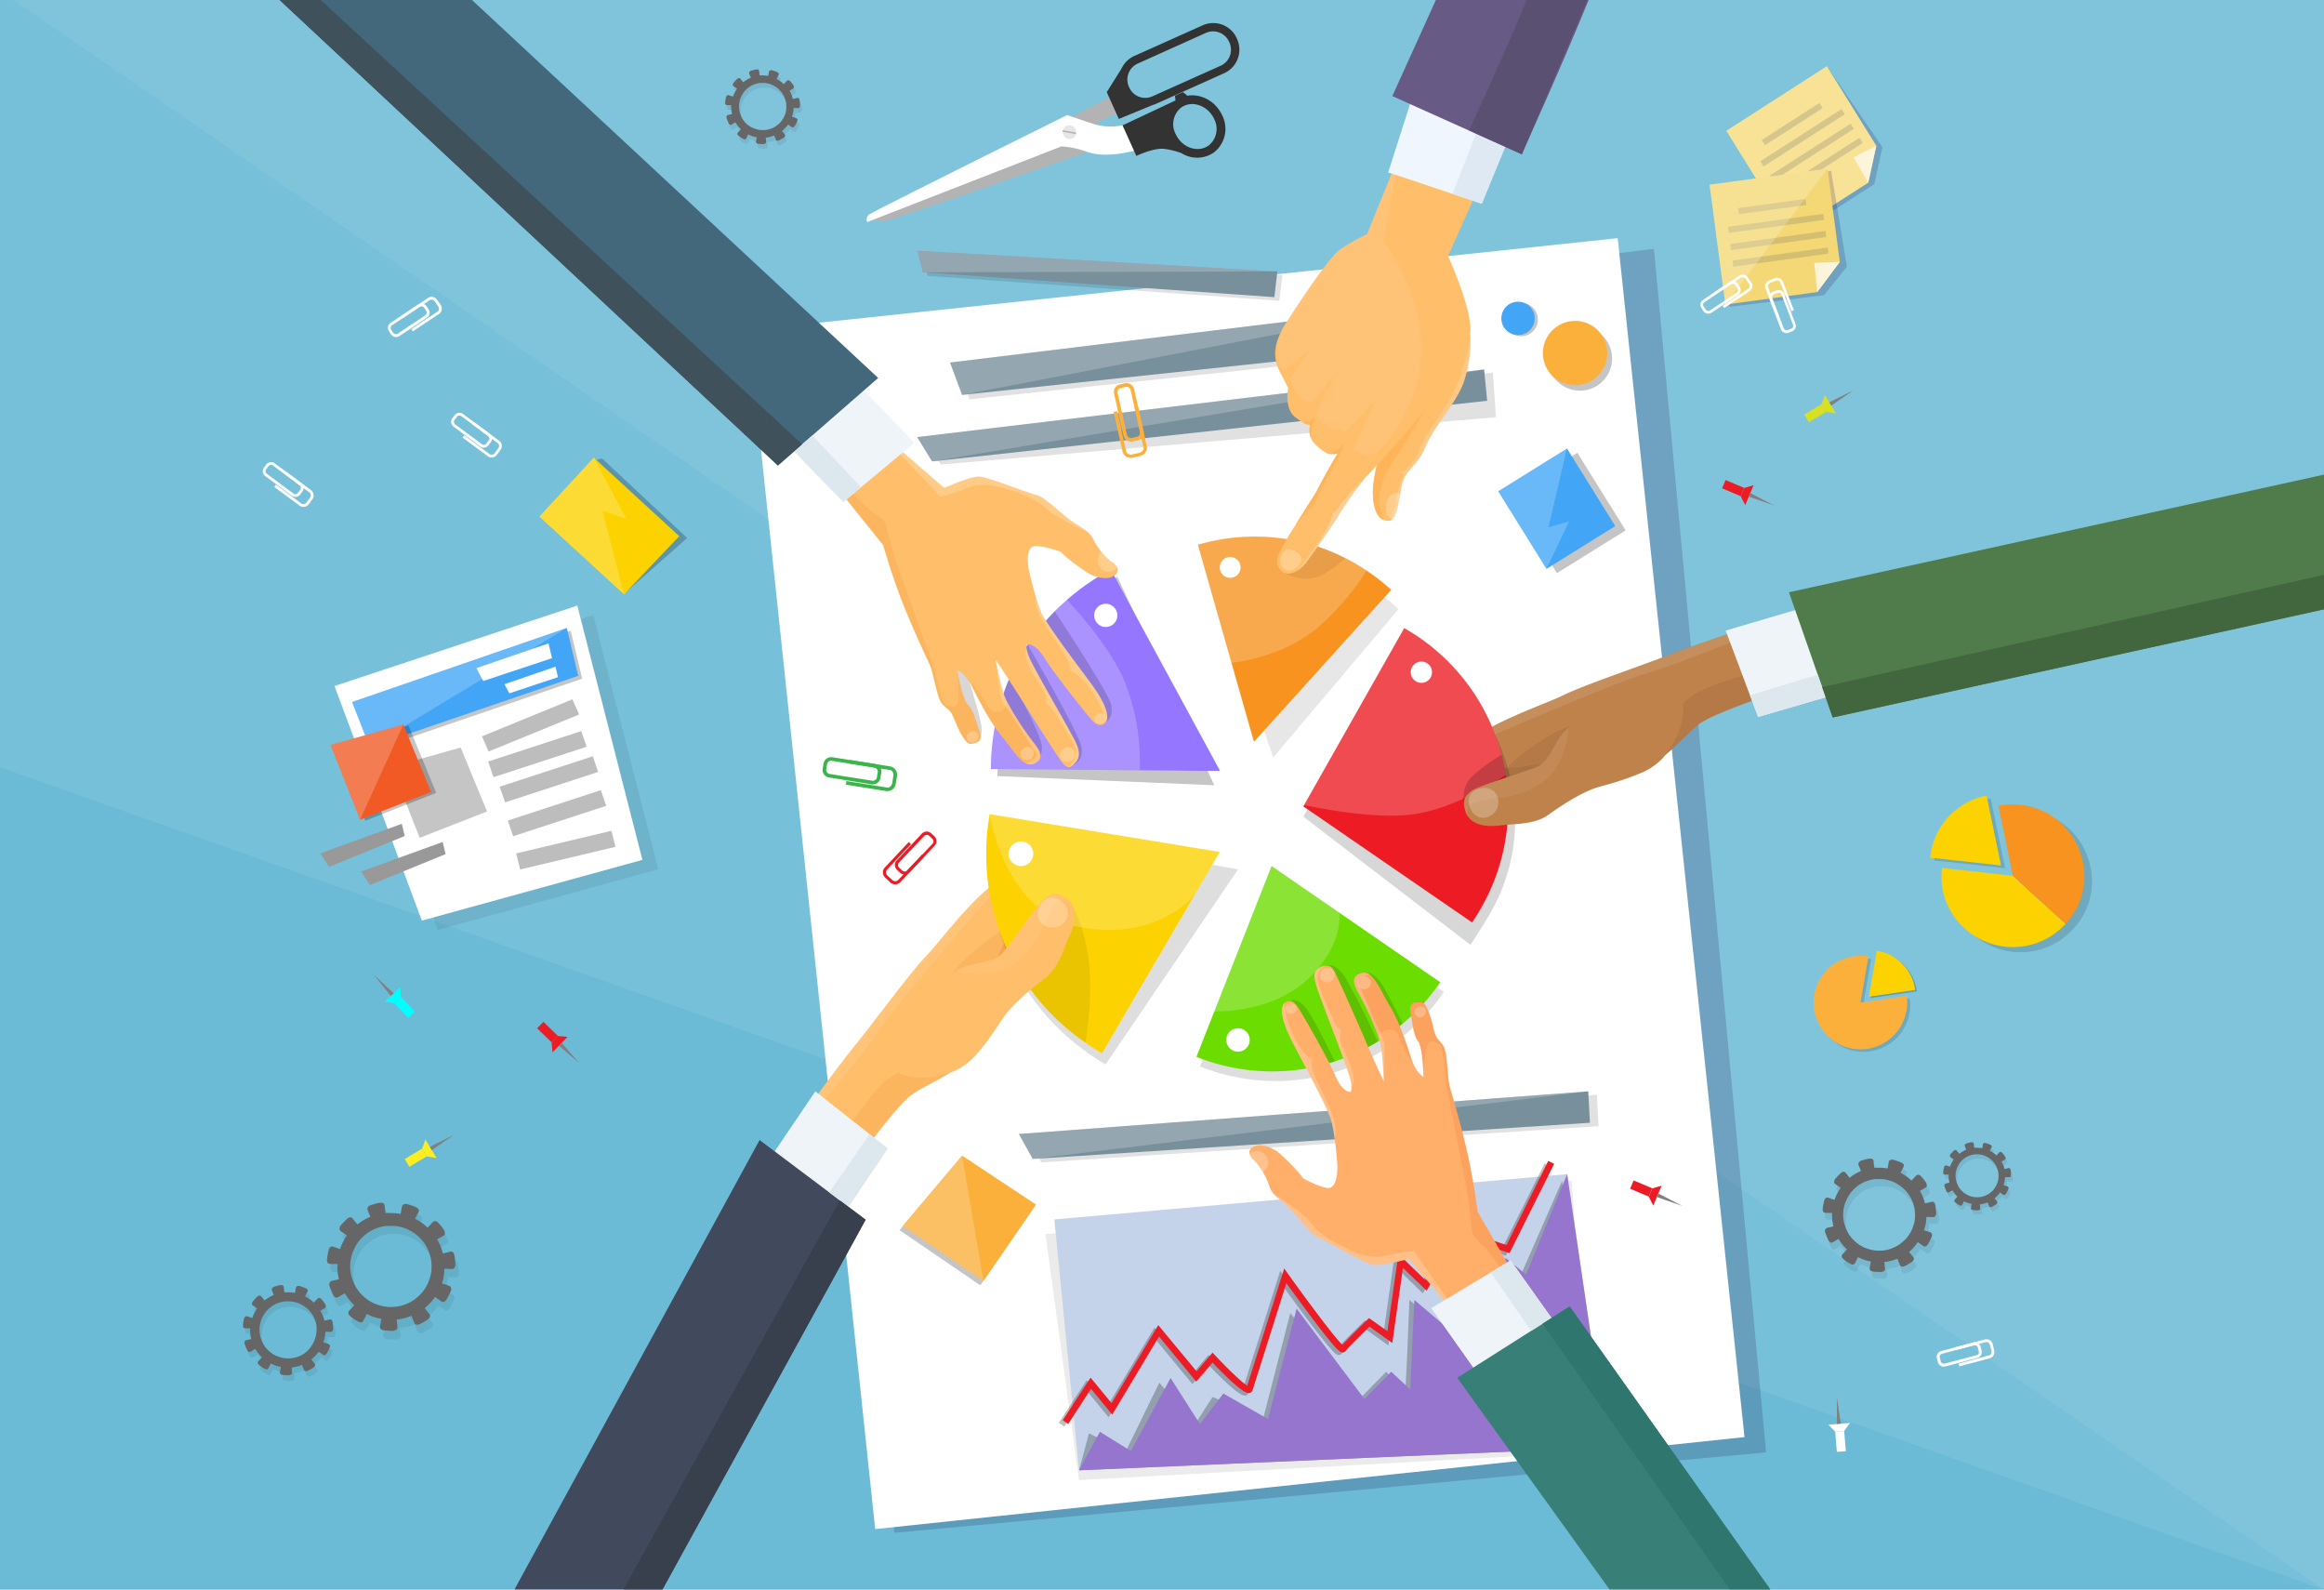 <svg xmlns="http://www.w3.org/2000/svg" width="611.97" height="418.5" viewBox="0 0 611.97 418.5"><defs><style>.cls-1{fill:#6bbbd6;}.cls-2,.cls-3,.cls-39,.cls-45,.cls-5,.cls-70,.cls-8{fill:#fff;}.cls-2,.cls-9{opacity:0.08;}.cls-21,.cls-3{opacity:0.07;}.cls-4{fill:#241349;}.cls-4,.cls-49{opacity:0.19;}.cls-6{opacity:0.12;}.cls-7{fill:#78909c;}.cls-34,.cls-8{opacity:0.21;}.cls-10{fill:#c4d3e9;}.cls-11,.cls-13{opacity:0.25;}.cls-12{fill:#9575cd;}.cls-14{fill:#ed1c24;}.cls-15{opacity:0.42;}.cls-16{opacity:0.23;}.cls-17{fill:#f7931e;}.cls-18,.cls-40{opacity:0.13;}.cls-19{fill:#6cdd00;}.cls-20{fill:#9476ff;}.cls-22{fill:#42a5f5;}.cls-23{fill:#bdbdbd;}.cls-24{fill:#999;}.cls-25,.cls-28{fill:#666;}.cls-26{fill:#f7e296;}.cls-27{fill:#fcf5db;}.cls-28,.cls-70{opacity:0.22;}.cls-29{fill:#f4d875;}.cls-30,.cls-31{opacity:0.14;}.cls-32{fill:#fcd200;}.cls-33{fill:#fbb03b;}.cls-35{fill:#f15a24;}.cls-36,.cls-38{fill:#f4a44d;}.cls-37{fill:#ffbe69;}.cls-38,.cls-72{opacity:0.35;}.cls-39{opacity:0.1;}.cls-41{fill:#eef4f8;}.cls-42{fill:#41495d;}.cls-43{fill:#dce7ee;}.cls-44{fill:#38404e;}.cls-45{opacity:0.24;}.cls-46,.cls-50{fill:#aa7143;}.cls-47{fill:#bf824b;}.cls-48,.cls-69{opacity:0.16;}.cls-50{opacity:0.49;}.cls-51{fill:#4f7c4a;}.cls-52{fill:#42663d;}.cls-53{fill:#ffb45a;}.cls-54,.cls-55,.cls-60{fill:#ffce94;}.cls-54{opacity:0.33;}.cls-55{opacity:0.61;}.cls-56{fill:#eff6fe;}.cls-57{fill:#dfe9f4;}.cls-58{fill:#675a84;}.cls-59{fill:#5a5172;}.cls-61{fill:#b3b3b3;}.cls-62{fill:#e6e6e6;}.cls-63{fill:#333;}.cls-64{fill:gray;}.cls-65{fill:#d9e021;}.cls-66{fill:#fcee21;}.cls-67{fill:aqua;}.cls-68{fill:#39b54a;}.cls-71{fill:#ffaf69;}.cls-72{fill:#f48a4d;}.cls-73{fill:#387f78;}.cls-74{fill:#2f776e;}.cls-75{fill:#43687c;}.cls-76{fill:#3f525b;}</style></defs><g id="Layer_1" data-name="Layer 1"><rect class="cls-1" width="611.97" height="418.5"/><polygon class="cls-2" points="611.97 0 611.97 418.5 0 201.98 0 0 611.97 0"/><polygon class="cls-3" points="611.97 0 611.97 418.5 3.62 0 611.97 0"/></g><g id="Layer_3" data-name="Layer 3"><polygon class="cls-4" points="202.77 94.25 235.49 403.53 465.06 382.35 435.52 65.51 202.77 94.25"/><rect class="cls-5" x="213.13" y="73.93" width="230.19" height="317.39" transform="translate(-22.66 35.83) rotate(-6.04)"/><polygon class="cls-6" points="252.13 96.61 255.29 105.13 381.22 91.75 380.81 80.97 252.13 96.61"/><polygon class="cls-7" points="250.17 95.44 253.34 103.96 379.26 90.58 378.85 79.8 250.17 95.44"/><polygon class="cls-8" points="253.34 103.96 378.85 79.8 250.17 95.44 253.34 103.96"/><polygon class="cls-6" points="244.28 72.64 336.87 79.19 337.67 72.42 242.86 66.95 244.28 72.64"/><polygon class="cls-7" points="242.99 71.68 335.57 78.23 336.37 71.46 241.56 65.99 242.99 71.68"/><polygon class="cls-8" points="242.99 71.68 336.37 71.46 241.56 65.99 242.99 71.68"/><polygon class="cls-6" points="243.82 115.88 247.75 122.28 393.92 109.83 393.12 98.07 243.82 115.88"/><polygon class="cls-7" points="241.51 115.07 245.44 121.47 391.61 105.51 390.81 97.26 241.51 115.07"/><polygon class="cls-8" points="245.44 121.47 390.81 97.26 241.51 115.07 245.44 121.47"/><polygon class="cls-6" points="270.56 299.45 274.22 306.01 420.94 296.49 420.51 288.22 270.56 299.45"/><polygon class="cls-7" points="268.29 298.54 271.94 305.1 418.67 295.58 418.23 287.31 268.29 298.54"/><polygon class="cls-9" points="275.29 324.92 284.14 389.65 418.76 382.32 413.88 310.86 275.29 324.92"/><polygon class="cls-8" points="271.94 305.1 418.23 287.31 268.29 298.54 271.94 305.1"/><polygon class="cls-10" points="277.64 321.03 284.14 387.07 423.23 381.04 412.67 309.11 277.64 321.03"/><path class="cls-11" d="M400.55,335.51l-5.37-4.29L382.42,351.8l-11.29-9.57s-.84,22.47-1.09,23.56-5-4.67-5-4.67L358,368.28,339.77,345.7l-7.18,27.88-13.28-5.82-4.62,7.17L305.28,364,296.49,382l-9.74-4.64-2.61,9.72,137.78-6-10.59-70.18Z"/><polygon class="cls-12" points="401.86 335.51 396.49 331.22 383.73 351.8 372.44 342.23 371.35 365.79 366.35 361.12 359.29 368.29 341.43 344.51 333.9 373.58 322.14 366.86 315.99 374.93 308.25 362.78 297.79 381.99 289.63 376.94 284.14 387.07 423.23 381.04 412.67 309.11 401.86 335.51"/><g class="cls-13"><path d="M395.66,328.43l-13.36-4.56-8,13.77-7.1-6.87-2.89,20.32-4.88-3.48-.52.51c-.56.54-4.9,4.77-6.49,6.53-1.95-1.88-8.57-10.67-14.31-18.68l-1-1.42-.52,1.67c-.08.26-7.78,24.68-9.22,29.19-1.49-.93-5.33-4.62-8.47-8l-.66-.7L314,361.68,304,349.51l-12.31,20.54-5.52-6.71-7.36,11.23,1.46,1,6.06-9.25,5.59,6.79,12.31-20.55L314,364.39l4.29-5c8,8.37,9.28,8.08,9.72,8a1.09,1.09,0,0,0,.8-.74c.43-1.31,7-22.07,8.91-28.2,1.3,1.79,3.66,5,6.08,8.26,7.44,9.92,8.13,10,8.74,10a1,1,0,0,0,.8-.4c.44-.62,3.88-4.06,6.27-6.39l6,4.29,2.82-19.77,6.24,6.05L383.09,326l13.44,4.59,11.77-23.52-1.56-.78Z"/></g><path class="cls-14" d="M396.69,327.78l-13.36-4.56-8,13.77-7.09-6.87-2.89,20.32L360.5,347l-.53.5c-.55.55-4.89,4.78-6.49,6.54-2-1.89-8.57-10.67-14.31-18.68l-1-1.42-.53,1.66c-.08.27-7.78,24.69-9.21,29.2-1.5-.94-5.33-4.62-8.47-8l-.67-.71-4.2,4.93L305,348.85,292.71,369.4l-5.53-6.72-7.35,11.24,1.46.95,6-9.25,5.59,6.8,12.32-20.56,9.81,11.87,4.29-5c8,8.38,9.27,8.08,9.71,8a1.09,1.09,0,0,0,.81-.73c.43-1.32,7-22.07,8.91-28.21,1.29,1.8,3.66,5.05,6.07,8.27,7.45,9.92,8.14,10,8.75,10a1,1,0,0,0,.79-.4c.45-.63,3.89-4.06,6.28-6.4l6,4.3,2.81-19.77,6.24,6,8.38-14.46,13.44,4.59,11.76-23.52-1.56-.78Z"/><g class="cls-15"><path class="cls-16" d="M316.67,145.19l18.61,54.22,33-39.06C354.19,147.61,335,140,316.67,145.19Z"/></g><path class="cls-17" d="M366.35,155.27l-36.16,40-5.9-20.75-8.85-31.11a53.73,53.73,0,0,1,27.31-.72,52,52,0,0,1,11.51,4.25,53.14,53.14,0,0,1,5.62,3.29A57.88,57.88,0,0,1,366.35,155.27Z"/><path class="cls-5" d="M324.54,146.71a2.74,2.74,0,1,0,2.07,3.27A2.74,2.74,0,0,0,324.54,146.71Z"/><path class="cls-18" d="M316,280.75a53.52,53.52,0,0,0,64.2-19.6L335.77,230.6Z"/><path class="cls-19" d="M379.26,258.59a56.86,56.86,0,0,1-4.08,5.24c-.63.71-1.28,1.41-1.94,2.09a52.07,52.07,0,0,1-3.87,3.58q-2.06,1.72-4.25,3.23c-.76.52-1.52,1-2.3,1.49a52.48,52.48,0,0,1-5,2.7,54.14,54.14,0,0,1-11.77,4,54,54,0,0,1-31-2.69L334.84,228Z"/><path class="cls-5" d="M326,270.7a3.08,3.08,0,1,0,3.08,3.08A3.08,3.08,0,0,0,326,270.7Z"/><path class="cls-16" d="M262.65,204.31l57.1,2.42-25.53-54.92C274.3,162.62,262.86,181.64,262.65,204.31Z"/><path class="cls-20" d="M321.27,202.94l-3.3,0-17.85-.16-37.43-.34-1.76,0a63.09,63.09,0,0,1,2.51-17.29,59.15,59.15,0,0,1,2.63-7.15c.37-.84.76-1.66,1.17-2.48A58.3,58.3,0,0,1,274.06,165q1.74-2.1,3.67-4.07c1-1,2.1-2,3.21-3a64,64,0,0,1,11.56-8l1.19,2.2,4.62,8.52Z"/><circle class="cls-5" cx="291.17" cy="162.01" r="3.06"/><path class="cls-8" d="M315.44,143.4l8.85,31.11c2.17-.25,14.16-1.91,22.87-9.44a69.56,69.56,0,0,0,12.72-14.85A52.75,52.75,0,0,0,315.44,143.4Z"/><path class="cls-21" d="M354.26,146.93c-2,1.82-5.37,4.52-8.12,5.19-4.24,1-8.25-1.42-8.25-1.42l4.86-8A52,52,0,0,1,354.26,146.93Z"/><polygon class="cls-21" points="92.3 183.08 115.28 244.84 173.36 228.85 156.23 161.91 92.3 183.08"/><polygon class="cls-5" points="88.09 180.6 111.08 242.36 169.16 226.37 152.02 159.43 88.09 180.6"/><polygon class="cls-16" points="93.75 185.56 98.39 197.43 153.3 178.67 150.3 166.06 93.75 185.56"/><polygon class="cls-22" points="92.71 184.81 97.36 196.68 152.26 177.92 149.26 165.31 92.71 184.81"/><polygon class="cls-23" points="126.91 193.85 128.66 197.85 152.5 188.1 150.74 184.1 126.91 193.85"/><polygon class="cls-23" points="128.55 200.48 129.96 204.6 154.47 196.59 153.06 192.47 128.55 200.48"/><polygon class="cls-23" points="131.59 207.11 133 211.24 157.51 203.22 156.1 199.1 131.59 207.11"/><polygon class="cls-23" points="133.72 216.03 135.12 220.15 159.63 212.14 158.22 208.01 133.72 216.03"/><polygon class="cls-23" points="135.92 224.67 136.98 228.9 162.07 222.94 161.01 218.72 135.92 224.67"/><polygon class="cls-24" points="84.33 224.66 86.66 228.22 106.57 220.09 105.81 216.88 84.33 224.66"/><polygon class="cls-24" points="95.09 229.44 97.41 233 117.33 224.86 116.56 221.66 95.09 229.44"/><polygon class="cls-5" points="125.46 175.89 127.23 179.29 145.37 173.27 144.44 169.38 125.46 175.89"/><polygon class="cls-5" points="132.85 180.12 134.11 182.53 146.94 178.27 146.28 175.51 132.85 180.12"/><path class="cls-16" d="M401.1,79.76a4.39,4.39,0,1,0,3.84,4.87A4.39,4.39,0,0,0,401.1,79.76Z"/><path class="cls-22" d="M400.25,79.46a4.39,4.39,0,1,0,3.85,4.87A4.38,4.38,0,0,0,400.25,79.46Z"/><path class="cls-21" d="M120.57,332.88c-.09-.5-.21-1.07-.77-1.23a1.53,1.53,0,0,0-.76.1l-1.11.28-.39.09c-.15,0-.14-.27-.17-.38a12.82,12.82,0,0,0-1.41-3.32c.58-.34,1.2-.66,1.76-1s.22-1.28-.12-1.73a10.58,10.58,0,0,0-1.49-1.78.92.92,0,0,0-1.29-.05l-.63.67-.67.72c-.13.13-.27-.12-.38-.22s-.47-.43-.72-.61-.79-.58-1.2-.83-.64-.38-1-.55c-.12-.06-.07-.07,0-.18l.85-1.67c.37-.74-.52-1.22-1.09-1.43a18.38,18.38,0,0,0-1.9-.63,1.36,1.36,0,0,0-1.08.14.94.94,0,0,0-.34.7c-.1.58-.21,1.16-.32,1.74a13.08,13.08,0,0,0-2.17-.22c-.48,0-1,0-1.42,0a2,2,0,0,1-.42,0l0-.14-.19-1.86c-.13-1.28-2.29-.48-3-.3s-1.16.26-1.45.78a.94.94,0,0,0,0,.85c.23.55.45,1.11.68,1.66a12.39,12.39,0,0,0-2,1.05c-.39.24-.76.49-1.13.77,0,0-.26.24-.3.2l-.1-.12-1.15-1.45c-.37-.46-1-.26-1.4.08A15.74,15.74,0,0,0,91,324.39a2.06,2.06,0,0,0-.71,1.28,1,1,0,0,0,.52.77l1.45,1A13.58,13.58,0,0,0,90.42,331l-1-.35a6.21,6.21,0,0,0-1-.34c-.55-.07-.92.49-1,1a16.88,16.88,0,0,0-.37,1.88c-.07.54-.21,1.19.31,1.57a1.33,1.33,0,0,0,.81.16l1.14.05h.4c.16,0,.06.3.06.42A12.36,12.36,0,0,0,90.1,339l-1.18.29c-.33.08-.87.12-1.12.38a1.22,1.22,0,0,0-.15,1.27c.22.61.45,1.22.73,1.81s.52,1.13,1.17,1.09a1.6,1.6,0,0,0,.71-.33l1-.57.33-.2c.1-.05.25.32.3.4a12.54,12.54,0,0,0,2.25,2.72L93.07,347l-.36.38a.9.9,0,0,0,.09,1.15,9.17,9.17,0,0,0,2.83,1.87.8.8,0,0,0,.88-.45l.44-.85.42-.84c.07-.13.37.1.48.15l.86.38a10,10,0,0,0,1.5.47l1,.23,0,.21-.33,1.8c-.11.57.5.93,1,1a14,14,0,0,0,1.83.11,1.94,1.94,0,0,0,1.6-.39.91.91,0,0,0,.15-.8l-.18-1.76a12.66,12.66,0,0,0,2.21-.41c.44-.12.85-.25,1.27-.41.06,0,.41-.18.43-.13l.06.15.7,1.71c.22.55.92.53,1.37.31a16.17,16.17,0,0,0,1.63-.91c.46-.28,1-.56,1.1-1.14a.92.92,0,0,0-.29-.78l-1.12-1.4a13.19,13.19,0,0,0,2.75-2.93c.06,0,.24.17.28.2l.58.41.81.57a.67.67,0,0,0,.23.1c.55.13,1-.32,1.19-.74.33-.58.64-1.17.92-1.78s.43-1,.06-1.47a1.5,1.5,0,0,0-.76-.36l-1.08-.37-.36-.12c-.11,0,.07-.39.1-.49a12.08,12.08,0,0,0,.58-3.48l1.21.05c.37,0,.92.14,1.25-.09a1.34,1.34,0,0,0,.43-1.23C120.73,334.19,120.67,333.54,120.57,332.88Zm-6.22,4.51a.13.13,0,0,0,0,.05,11,11,0,0,1-1.73,4.19A9.86,9.86,0,0,1,111.5,343c-.48.44-1,.86-1.47,1.25a10.61,10.61,0,0,1-7.48,1.94,11.72,11.72,0,0,1-3.28-.93,11,11,0,0,1-2.69-1.79,10.48,10.48,0,0,1-2.11-2.62,12,12,0,0,1-1.32-4,9.89,9.89,0,0,1,.13-3.43,9.33,9.33,0,0,1,.61-2c.21-.47.43-.91.68-1.36a10.48,10.48,0,0,1,6.07-4.79,9.34,9.34,0,0,1,2.08-.41c.55,0,1.09,0,1.64,0a10.2,10.2,0,0,1,3.8.92,11.12,11.12,0,0,1,2.8,1.84,10.39,10.39,0,0,1,2.06,2.52,10.72,10.72,0,0,1,1.24,3.13A11.41,11.41,0,0,1,114.35,337.39Z"/><path class="cls-21" d="M162.34,341.43v-.05C162.37,341.25,162.33,341.45,162.34,341.43Z"/><path class="cls-25" d="M119.71,330.73c-.08-.49-.21-1.07-.77-1.22a1.53,1.53,0,0,0-.76.1l-1.1.27-.4.1c-.15,0-.14-.27-.17-.39a12.42,12.42,0,0,0-1.41-3.31c.59-.35,1.2-.66,1.76-1s.22-1.28-.11-1.72a11.62,11.62,0,0,0-1.49-1.78.91.91,0,0,0-1.29-.06l-.64.68-.67.71c-.13.14-.26-.11-.38-.21s-.47-.43-.72-.62a13.94,13.94,0,0,0-1.19-.82c-.32-.2-.65-.38-1-.55-.11-.06-.06-.07,0-.18l.85-1.67c.37-.74-.51-1.22-1.08-1.43a18.55,18.55,0,0,0-1.91-.63,1.36,1.36,0,0,0-1.08.14.92.92,0,0,0-.33.7c-.11.58-.22,1.16-.32,1.74a13.3,13.3,0,0,0-2.17-.22,13.65,13.65,0,0,0-1.43,0,2,2,0,0,1-.42,0v-.14c-.07-.63-.13-1.25-.19-1.87-.13-1.27-2.3-.47-3-.29-.52.14-1.15.26-1.44.78a.89.89,0,0,0,0,.85c.22.55.45,1.1.67,1.66a13.05,13.05,0,0,0-2,1c-.39.25-.77.5-1.13.78,0,0-.27.24-.3.2l-.1-.13-1.16-1.44c-.37-.47-1-.26-1.4.08a14.44,14.44,0,0,0-1.34,1.37,2,2,0,0,0-.7,1.27.9.9,0,0,0,.52.77l1.45,1a13.29,13.29,0,0,0-1.82,3.58l-1-.35a6.38,6.38,0,0,0-1-.33c-.56-.07-.93.49-1,1a16.88,16.88,0,0,0-.37,1.88c-.07.54-.2,1.18.31,1.57a1.41,1.41,0,0,0,.81.16l1.14,0,.41,0c.15,0,.06.3,0,.42a13.09,13.09,0,0,0,.42,3.58l-1.18.29a2.45,2.45,0,0,0-1.12.38,1.24,1.24,0,0,0-.15,1.26c.23.62.45,1.22.73,1.81s.52,1.14,1.18,1.1a1.73,1.73,0,0,0,.7-.33l1-.57.33-.2c.1-.06.25.31.31.4a12.45,12.45,0,0,0,2.24,2.72l-1.05,1.11c-.11.13-.24.25-.35.38a.89.89,0,0,0,.08,1.15,9.17,9.17,0,0,0,2.83,1.87.83.83,0,0,0,.89-.45c.14-.29.29-.57.43-.86l.43-.83c.06-.13.37.1.48.15.28.13.57.26.85.37a10.06,10.06,0,0,0,1.5.48c.09,0,1,.22,1,.23l0,.21-.33,1.8c-.1.57.5.93,1,1a15.78,15.78,0,0,0,1.83.11,2,2,0,0,0,1.59-.39.92.92,0,0,0,.16-.8l-.18-1.76a13,13,0,0,0,2.21-.42c.43-.11.84-.25,1.27-.4.06,0,.4-.18.42-.14l.06.15.7,1.72c.23.55.92.53,1.38.31s1.09-.58,1.62-.91,1-.57,1.1-1.15a.86.86,0,0,0-.28-.77l-1.12-1.4a13.85,13.85,0,0,0,2.74-2.93c.06,0,.24.17.29.2l.57.4.82.58a.62.62,0,0,0,.22.1c.55.13.95-.32,1.19-.74a17.63,17.63,0,0,0,.92-1.78c.21-.47.43-1,.06-1.47a1.6,1.6,0,0,0-.76-.37l-1.07-.36-.37-.12c-.11,0,.08-.4.11-.49A12.13,12.13,0,0,0,117,334l1.22.05c.37,0,.92.14,1.24-.09a1.29,1.29,0,0,0,.43-1.23A18.89,18.89,0,0,0,119.71,330.73Zm-6.22,4.52a.06.06,0,0,1,0,0,10.85,10.85,0,0,1-1.73,4.2,8.12,8.12,0,0,1-1.11,1.37,16,16,0,0,1-1.47,1.26,10.54,10.54,0,0,1-7.48,1.93,11.79,11.79,0,0,1-3.28-.92,10.73,10.73,0,0,1-2.68-1.79,9.94,9.94,0,0,1-2.11-2.63,11.59,11.59,0,0,1-1.32-3.95,9.63,9.63,0,0,1,.12-3.43,9.17,9.17,0,0,1,.61-2c.21-.47.43-.91.68-1.36a10.5,10.5,0,0,1,6.08-4.79,9.84,9.84,0,0,1,2.08-.42c.55,0,1.08,0,1.63,0a10,10,0,0,1,3.8.92,11.32,11.32,0,0,1,2.81,1.83,10.69,10.69,0,0,1,3.29,5.65A11.25,11.25,0,0,1,113.49,335.25Z"/><path class="cls-25" d="M161.48,339.28v0C161.51,339.1,161.48,339.3,161.48,339.28Z"/><path class="cls-21" d="M106.92,351.09c0-.09,0,.05,0,0Z"/><path class="cls-21" d="M88.2,349.71c0-.35-.14-.75-.54-.86a1.22,1.22,0,0,0-.53.07l-.78.2-.27.07c-.11,0-.1-.2-.12-.28a9.39,9.39,0,0,0-1-2.33c.41-.24.84-.46,1.23-.72s.16-.9-.08-1.22a7.82,7.82,0,0,0-1.05-1.25.63.63,0,0,0-.9,0l-.45.47c-.15.17-.31.33-.47.5s-.18-.08-.26-.15-.33-.3-.51-.43a9.64,9.64,0,0,0-.84-.58c-.22-.14-.45-.26-.68-.38s0-.06,0-.13l.59-1.18c.27-.51-.36-.85-.76-1a11.67,11.67,0,0,0-1.34-.44.94.94,0,0,0-.75.09.7.7,0,0,0-.24.5c-.07.4-.15.81-.22,1.22a9.93,9.93,0,0,0-1.53-.16,8.41,8.41,0,0,0-1,0,1.48,1.48,0,0,1-.29,0v-.11c-.05-.43-.09-.87-.14-1.3-.09-.9-1.61-.34-2.08-.21a1.49,1.49,0,0,0-1,.55.65.65,0,0,0,0,.59l.48,1.17a8.85,8.85,0,0,0-1.44.73c-.27.17-.53.35-.79.55,0,0-.19.17-.21.14l-.07-.09-.81-1a.68.68,0,0,0-1,.05,10.76,10.76,0,0,0-.94,1,1.38,1.38,0,0,0-.49.89c0,.27.16.4.36.54l1,.72A9,9,0,0,0,67,348.42l-.73-.24a3.8,3.8,0,0,0-.72-.24c-.39-.05-.65.34-.73.67a12.26,12.26,0,0,0-.25,1.32c0,.39-.15.84.21,1.11a1,1,0,0,0,.58.11l.79,0h.29c.11,0,0,.22,0,.3A8.89,8.89,0,0,0,66.8,354l-.83.21a1.65,1.65,0,0,0-.78.26.87.87,0,0,0-.11.89c.16.43.32.86.51,1.27s.37.8.83.77a1.2,1.2,0,0,0,.5-.23l.68-.4.24-.14c.07,0,.17.22.21.28a9,9,0,0,0,1.57,1.91l-.73.78c-.08.09-.17.17-.25.27a.63.63,0,0,0,.06.81,6.49,6.49,0,0,0,2,1.31.57.57,0,0,0,.62-.32l.3-.6.3-.58c0-.1.26.07.34.1l.6.26a6.76,6.76,0,0,0,1.05.34c.06,0,.71.15.71.16l0,.15-.23,1.26c-.08.4.35.65.69.69a9.07,9.07,0,0,0,1.28.08,1.35,1.35,0,0,0,1.12-.27.63.63,0,0,0,.11-.56l-.12-1.24a8.3,8.3,0,0,0,1.55-.29c.3-.08.59-.18.89-.28,0,0,.29-.13.3-.1l0,.11c.17.4.33.8.49,1.2s.65.37,1,.22.77-.41,1.14-.64.7-.4.77-.81a.59.59,0,0,0-.2-.54l-.78-1a9.94,9.94,0,0,0,1.93-2.06s.16.12.2.14l.4.28.57.41a.46.46,0,0,0,.16.07c.38.09.67-.22.84-.52s.45-.82.64-1.25.3-.71,0-1a1,1,0,0,0-.53-.26l-.76-.26-.25-.08c-.08,0,0-.28.07-.35a8.78,8.78,0,0,0,.41-2.44l.85,0c.26,0,.64.09.87-.07a.89.89,0,0,0,.3-.86A11.06,11.06,0,0,0,88.2,349.71Zm-4.36,3.18v0a7.54,7.54,0,0,1-1.22,2.94,6,6,0,0,1-.78,1,12.55,12.55,0,0,1-1,.88,7.4,7.4,0,0,1-5.25,1.36,8,8,0,0,1-2.3-.65,7.51,7.51,0,0,1-1.89-1.26,6.74,6.74,0,0,1-1.48-1.84,8.08,8.08,0,0,1-.93-2.78,7.72,7.72,0,0,1,.51-3.82c.15-.33.31-.64.48-1a7.36,7.36,0,0,1,4.27-3.37,6.63,6.63,0,0,1,1.46-.29c.39,0,.76,0,1.15,0a7.07,7.07,0,0,1,2.67.64,8.07,8.07,0,0,1,2,1.29,7.44,7.44,0,0,1,2.31,4A8.08,8.08,0,0,1,83.84,352.89Z"/><path class="cls-25" d="M106.31,349.59c0-.1,0,0,0,0Z"/><path class="cls-25" d="M87.6,348.21c-.06-.35-.14-.75-.54-.86a1.08,1.08,0,0,0-.53.07l-.78.19-.27.07c-.11,0-.1-.19-.13-.27a8.57,8.57,0,0,0-1-2.33c.42-.24.85-.47,1.24-.73s.16-.9-.08-1.21a7.4,7.4,0,0,0-1-1.25.64.64,0,0,0-.9,0l-.45.47-.47.51c-.09.09-.19-.08-.26-.15s-.33-.3-.51-.44-.55-.4-.84-.58-.45-.26-.69-.38c-.08,0,0,0,0-.13l.59-1.17c.27-.52-.36-.86-.76-1a10.54,10.54,0,0,0-1.34-.45.93.93,0,0,0-.75.1.66.66,0,0,0-.24.49l-.23,1.22a8.61,8.61,0,0,0-1.52-.15c-.34,0-.66,0-1,0a1.58,1.58,0,0,1-.3,0v-.1c0-.44-.08-.87-.13-1.31-.09-.9-1.61-.33-2.08-.21a1.53,1.53,0,0,0-1,.55.67.67,0,0,0,0,.6l.48,1.16a8.51,8.51,0,0,0-1.44.74,9.13,9.13,0,0,0-.79.54s-.19.17-.21.14l-.07-.08-.82-1c-.26-.33-.72-.18-1,.06a9.48,9.48,0,0,0-.94,1,1.46,1.46,0,0,0-.5.89.65.65,0,0,0,.37.54l1,.72a9.22,9.22,0,0,0-1.28,2.52l-.73-.25a3.77,3.77,0,0,0-.72-.23c-.39-.06-.65.34-.73.67a11.81,11.81,0,0,0-.25,1.32c0,.38-.15.83.21,1.1a.87.87,0,0,0,.57.11l.8,0h.29c.1,0,0,.21,0,.29a8.8,8.8,0,0,0,.29,2.51l-.83.21c-.23.06-.61.08-.78.27a.87.87,0,0,0-.11.89c.16.43.31.85.51,1.27s.37.8.83.77a1.23,1.23,0,0,0,.49-.23l.69-.41.23-.13c.07-.05.18.22.22.28a9,9,0,0,0,1.57,1.9l-.73.79a3.07,3.07,0,0,0-.25.26.63.63,0,0,0,.06.81,6.49,6.49,0,0,0,2,1.31.58.58,0,0,0,.62-.31l.3-.6.3-.59c0-.09.26.07.34.11l.6.26a8,8,0,0,0,1,.33l.71.16,0,.15c-.08.42-.16.84-.23,1.26s.34.66.69.7a10.86,10.86,0,0,0,1.28.08,1.39,1.39,0,0,0,1.12-.27.68.68,0,0,0,.11-.57L76.82,360a9.11,9.11,0,0,0,1.56-.28c.3-.09.59-.18.89-.29,0,0,.29-.13.3-.09l0,.1.49,1.2c.16.39.65.38,1,.22a12.76,12.76,0,0,0,1.14-.64c.32-.2.7-.39.77-.8a.64.64,0,0,0-.2-.55l-.78-1a9.83,9.83,0,0,0,1.92-2s.17.11.2.14l.41.28.57.4a.33.33,0,0,0,.16.07c.38.09.66-.22.83-.52a12.36,12.36,0,0,0,.65-1.25c.14-.33.3-.71,0-1a1.15,1.15,0,0,0-.53-.26l-.76-.25-.25-.09c-.08,0,.05-.28.07-.34a8.78,8.78,0,0,0,.41-2.44l.85,0c.26,0,.64.1.87-.06a.91.91,0,0,0,.3-.87A10.73,10.73,0,0,0,87.6,348.21Zm-4.37,3.17v0A7.74,7.74,0,0,1,82,354.36a6,6,0,0,1-.78,1,12.39,12.39,0,0,1-1,.89A7.44,7.44,0,0,1,75,357.56a8.44,8.44,0,0,1-2.31-.64,7.74,7.74,0,0,1-1.88-1.26,7,7,0,0,1-1.49-1.85,8.28,8.28,0,0,1-.92-2.78,6.74,6.74,0,0,1,.09-2.41,6.51,6.51,0,0,1,.42-1.41c.15-.33.31-.64.48-.95a7.35,7.35,0,0,1,4.27-3.36,6.65,6.65,0,0,1,1.46-.3c.39,0,.76,0,1.15,0a7.07,7.07,0,0,1,2.67.64,8.07,8.07,0,0,1,2,1.29,7.61,7.61,0,0,1,2.31,4A7.86,7.86,0,0,1,83.23,351.38Z"/><path class="cls-21" d="M211.08,27.74c-.05-.29-.12-.62-.45-.71a.84.84,0,0,0-.44.06l-.64.16-.23.06c-.09,0-.09-.16-.1-.23a7.18,7.18,0,0,0-.83-1.93c.34-.2.7-.39,1-.61s.13-.74-.07-1a6.23,6.23,0,0,0-.87-1,.53.53,0,0,0-.75,0l-.37.39-.39.42c-.07.08-.15-.07-.22-.12a4.71,4.71,0,0,0-.42-.36c-.23-.17-.46-.34-.7-.49a6.12,6.12,0,0,0-.56-.31c-.07,0,0-.05,0-.11l.49-1c.22-.43-.3-.7-.63-.83a10.27,10.27,0,0,0-1.11-.36.81.81,0,0,0-.63.07.59.59,0,0,0-.19.41l-.19,1a7.69,7.69,0,0,0-1.26-.13,7.85,7.85,0,0,0-.84,0h-.24V21c0-.36-.07-.72-.11-1.08-.08-.75-1.34-.28-1.73-.18a1.22,1.22,0,0,0-.84.46.5.5,0,0,0,0,.49c.13.33.27.65.4,1a7,7,0,0,0-1.19.61,7.66,7.66,0,0,0-.66.45s-.16.14-.18.12l-.06-.07-.67-.85c-.22-.27-.6-.15-.82.05a9.82,9.82,0,0,0-.78.8,1.15,1.15,0,0,0-.41.74.53.53,0,0,0,.3.45l.85.59a7.92,7.92,0,0,0-1.06,2.09l-.61-.2a3.16,3.16,0,0,0-.59-.2c-.33,0-.54.29-.61.56s-.16.73-.21,1.1-.12.69.18.91a.76.76,0,0,0,.47.1l.66,0H193c.09,0,0,.18,0,.25a7.32,7.32,0,0,0,.25,2.08l-.69.17c-.19.05-.5.07-.65.23a.69.69,0,0,0-.09.73c.13.36.26.71.42,1.06s.31.66.69.64a.93.93,0,0,0,.41-.2l.57-.33.2-.11s.14.18.17.23a7.4,7.4,0,0,0,1.31,1.58l-.61.65-.21.22a.53.53,0,0,0,0,.67,5.51,5.51,0,0,0,1.65,1.09.48.48,0,0,0,.52-.26l.25-.5.25-.48c0-.08.21.05.28.08l.5.22a6.78,6.78,0,0,0,.87.28l.59.13,0,.13c-.06.34-.13.69-.19,1s.29.54.57.58a9.61,9.61,0,0,0,1.07.07c.32,0,.7,0,.93-.23a.53.53,0,0,0,.09-.47c0-.34-.07-.68-.1-1a6.28,6.28,0,0,0,1.28-.24,5.79,5.79,0,0,0,.74-.23s.24-.11.25-.08l0,.09c.13.33.27.66.41,1s.53.32.8.19a8.78,8.78,0,0,0,.94-.54c.27-.16.58-.32.65-.66a.54.54,0,0,0-.17-.45l-.65-.82A7.87,7.87,0,0,0,208,34s.14.1.16.12l.34.23.47.34a.35.35,0,0,0,.14.06c.31.07.55-.19.69-.43s.37-.68.53-1,.25-.59,0-.86a1,1,0,0,0-.44-.21l-.63-.21-.21-.07c-.07,0,0-.23.06-.29a7,7,0,0,0,.33-2l.71,0c.22,0,.54.08.73-.05a.79.79,0,0,0,.25-.72C211.17,28.51,211.14,28.13,211.08,27.74Zm-3.62,2.61v0s0,0,0,0a6.37,6.37,0,0,1-1,2.45,5.54,5.54,0,0,1-.65.8,9.9,9.9,0,0,1-.85.73,6.17,6.17,0,0,1-4.36,1.13,6.54,6.54,0,0,1-1.91-.54,6.13,6.13,0,0,1-1.57-1,6,6,0,0,1-1.23-1.53,6.85,6.85,0,0,1-.77-2.31,5.6,5.6,0,0,1,.07-2,5.28,5.28,0,0,1,.36-1.17c.12-.27.25-.53.39-.79a6.07,6.07,0,0,1,3.55-2.79,5.54,5.54,0,0,1,1.21-.25l.95,0a5.89,5.89,0,0,1,2.22.54,6.75,6.75,0,0,1,1.63,1.07,6,6,0,0,1,1.2,1.47A6.35,6.35,0,0,1,207.4,28,6.57,6.57,0,0,1,207.46,30.35Z"/><path class="cls-21" d="M207.46,30.38v0Z"/><path class="cls-25" d="M210.58,26.49c-.05-.28-.12-.62-.45-.71a1,1,0,0,0-.44.06l-.64.16-.23.06c-.09,0-.09-.16-.1-.23a7.18,7.18,0,0,0-.83-1.93c.35-.2.7-.39,1-.61s.13-.74-.07-1a6.23,6.23,0,0,0-.87-1,.53.53,0,0,0-.75,0l-.37.39-.39.42c-.07.08-.15-.07-.22-.12a4.71,4.71,0,0,0-.42-.36c-.22-.17-.46-.34-.7-.49s-.37-.21-.56-.31,0-.05,0-.11l.49-1c.22-.43-.3-.71-.63-.84a10.27,10.27,0,0,0-1.11-.36.78.78,0,0,0-.63.08.56.56,0,0,0-.19.4l-.19,1a7.69,7.69,0,0,0-1.26-.13,7.85,7.85,0,0,0-.84,0H200v-.09c0-.36-.07-.72-.11-1.08-.08-.75-1.34-.28-1.73-.18s-.67.16-.84.46a.53.53,0,0,0,0,.49l.4,1a7.42,7.42,0,0,0-1.19.61,7.66,7.66,0,0,0-.66.45s-.16.14-.18.12l-.06-.07c-.22-.28-.45-.56-.67-.85s-.6-.15-.82.05a9.82,9.82,0,0,0-.78.8,1.18,1.18,0,0,0-.41.74.53.53,0,0,0,.3.45l.85.6A7.71,7.71,0,0,0,193,25.42l-.61-.2a4.1,4.1,0,0,0-.59-.2c-.33,0-.54.29-.61.56s-.16.73-.21,1.1-.12.69.18.91a.76.76,0,0,0,.47.1l.67,0h.23c.09,0,0,.18,0,.25a7.32,7.32,0,0,0,.25,2.08l-.69.17c-.19.05-.5.07-.65.23a.71.71,0,0,0-.09.73c.13.36.26.71.42,1.06s.31.66.69.64a1,1,0,0,0,.41-.19l.57-.34.2-.11c.06,0,.14.18.17.23a7.4,7.4,0,0,0,1.31,1.58l-.61.65-.21.22a.53.53,0,0,0,0,.67A5.51,5.51,0,0,0,196,36.68a.48.48,0,0,0,.52-.26c.08-.17.17-.33.25-.5s.17-.32.25-.48.22.05.28.08l.5.22a6.78,6.78,0,0,0,.87.28l.59.13,0,.13-.19,1c-.06.34.29.55.57.58a9.61,9.61,0,0,0,1.07.07c.32,0,.7,0,.93-.23a.53.53,0,0,0,.09-.47c0-.34-.07-.68-.1-1a6.28,6.28,0,0,0,1.28-.24,5.79,5.79,0,0,0,.74-.23s.24-.11.25-.08l0,.09.41,1c.13.32.53.31.8.18s.64-.34,1-.53.57-.33.64-.67a.54.54,0,0,0-.17-.45l-.65-.82a7.87,7.87,0,0,0,1.6-1.71s.14.1.16.12l.34.24.47.33a.35.35,0,0,0,.14.06c.32.08.55-.19.69-.43a10.16,10.16,0,0,0,.53-1c.12-.27.25-.59,0-.86a1,1,0,0,0-.44-.21l-.63-.21-.21-.07c-.07,0,0-.23.06-.29a7.32,7.32,0,0,0,.34-2l.7,0c.22,0,.54.08.73-.05a.79.79,0,0,0,.25-.72A11.4,11.4,0,0,0,210.58,26.49ZM207,29.1v0s0,0,0,0a6.22,6.22,0,0,1-1,2.45,5.48,5.48,0,0,1-.64.8c-.28.26-.56.5-.86.73a6.17,6.17,0,0,1-4.36,1.13,6.72,6.72,0,0,1-1.91-.54,6.13,6.13,0,0,1-1.57-1,6,6,0,0,1-1.23-1.53,6.92,6.92,0,0,1-.77-2.31,5.6,5.6,0,0,1,.07-2,5.28,5.28,0,0,1,.36-1.17,8.36,8.36,0,0,1,.4-.79A6,6,0,0,1,199,22.09a5.54,5.54,0,0,1,1.21-.25c.32,0,.63,0,.95,0a5.69,5.69,0,0,1,2.22.53A6.75,6.75,0,0,1,205,23.43a6,6,0,0,1,1.2,1.47,6.2,6.2,0,0,1,.78,4.2Z"/><path class="cls-25" d="M207,29.13v0Z"/><path class="cls-21" d="M524.33,313.58c0-.07,0,0,0,0Z"/><path class="cls-21" d="M529.93,309.29c0-.27-.11-.57-.41-.65a.79.79,0,0,0-.4.05l-.58.15-.21.05c-.08,0-.07-.14-.09-.21a7.08,7.08,0,0,0-.74-1.75c.31-.18.63-.35.93-.54s.11-.68-.06-.92a6.45,6.45,0,0,0-.79-.94.48.48,0,0,0-.68,0l-.34.35c-.12.13-.24.25-.35.38s-.14-.06-.2-.11-.25-.23-.38-.33-.42-.3-.64-.43a5.14,5.14,0,0,0-.51-.29c-.06,0,0,0,0-.1l.45-.88c.2-.39-.27-.64-.57-.76a9.16,9.16,0,0,0-1-.33.76.76,0,0,0-.57.07.5.5,0,0,0-.17.37l-.17.92a7.34,7.34,0,0,0-1.15-.11c-.25,0-.5,0-.75,0,0,0-.22,0-.22,0v-.08c0-.32-.07-.65-.1-1-.07-.67-1.22-.25-1.57-.16s-.61.14-.76.42a.46.46,0,0,0,0,.44l.36.88a6.1,6.1,0,0,0-1.08.55c-.21.13-.41.27-.6.41,0,0-.14.13-.16.11l0-.07-.61-.76a.51.51,0,0,0-.74,0,7,7,0,0,0-.71.73,1.05,1.05,0,0,0-.37.67c0,.2.12.3.27.41l.77.53a7.08,7.08,0,0,0-1,1.9l-.55-.19a3.42,3.42,0,0,0-.54-.18c-.3,0-.49.26-.55.51a8.63,8.63,0,0,0-.19,1c0,.29-.11.63.16.83a.7.7,0,0,0,.43.09l.6,0h.21c.09,0,0,.16,0,.22a7.09,7.09,0,0,0,.23,1.89l-.63.16a1.26,1.26,0,0,0-.59.2.63.63,0,0,0-.08.66,10.14,10.14,0,0,0,.39,1c.12.26.27.6.62.58a1,1,0,0,0,.37-.17l.52-.31.17-.1c.06,0,.13.16.16.21a7.13,7.13,0,0,0,1.19,1.44l-.56.58-.18.2a.47.47,0,0,0,0,.61,4.89,4.89,0,0,0,1.5,1,.46.46,0,0,0,.47-.24l.22-.45.23-.44c0-.07.19.05.25.08l.46.2a5.19,5.19,0,0,0,.79.25s.53.11.53.12l0,.11c0,.32-.11.63-.17,1s.26.49.52.52a7.77,7.77,0,0,0,1,.06,1,1,0,0,0,.84-.2.5.5,0,0,0,.08-.43l-.09-.93a6.59,6.59,0,0,0,1.16-.22c.23-.06.45-.13.67-.21,0,0,.22-.09.23-.07l0,.08.37.9c.12.29.49.28.73.17s.57-.31.86-.48.52-.3.58-.61a.49.49,0,0,0-.15-.41l-.6-.74a7.35,7.35,0,0,0,1.46-1.54s.12.08.14.1l.31.21.43.31.12.05c.29.07.5-.17.63-.39s.34-.62.48-.94.23-.53,0-.78a.88.88,0,0,0-.4-.19l-.57-.19-.19-.07c-.06,0,0-.21.06-.26a6.32,6.32,0,0,0,.3-1.83l.64,0c.2,0,.49.08.66,0a.71.71,0,0,0,.23-.65A9.11,9.11,0,0,0,529.93,309.29Zm-3.28,2.38v0a5.89,5.89,0,0,1-.91,2.21,5.23,5.23,0,0,1-.59.73,10.05,10.05,0,0,1-.78.66,5.61,5.61,0,0,1-4,1,6.1,6.1,0,0,1-1.73-.48,6.18,6.18,0,0,1-1.42-.95,5.16,5.16,0,0,1-1.11-1.39,5.94,5.94,0,0,1-.7-2.09,5,5,0,0,1,.07-1.81,4.81,4.81,0,0,1,.32-1.06c.11-.25.23-.48.36-.72a5.56,5.56,0,0,1,3.21-2.53,5.11,5.11,0,0,1,1.1-.22c.29,0,.57,0,.86,0a5.24,5.24,0,0,1,2,.48,5.76,5.76,0,0,1,2.57,2.3,6.17,6.17,0,0,1,.65,1.65A5.92,5.92,0,0,1,526.65,311.67Z"/><path class="cls-25" d="M523.88,312.44c0-.06,0,0,0,0Z"/><path class="cls-25" d="M529.48,308.15c-.05-.26-.11-.56-.41-.64a.79.79,0,0,0-.4.05l-.58.15-.21.05c-.08,0-.08-.15-.09-.21a6.75,6.75,0,0,0-.75-1.75c.31-.18.64-.35.94-.55s.11-.67-.07-.91a6.38,6.38,0,0,0-.78-.94.5.5,0,0,0-.69,0l-.33.36-.36.38c-.06.07-.14-.06-.19-.11s-.25-.23-.39-.33a7.07,7.07,0,0,0-.63-.44L524,303c-.06,0,0,0,0-.1l.45-.88c.2-.39-.27-.65-.57-.76a9.16,9.16,0,0,0-1-.33.75.75,0,0,0-.57.07.53.53,0,0,0-.18.37c0,.31-.11.62-.17.92a8.64,8.64,0,0,0-1.14-.12c-.25,0-.5,0-.75,0a1.93,1.93,0,0,1-.23,0v-.08c0-.33-.07-.65-.1-1-.07-.68-1.22-.25-1.57-.16s-.61.14-.76.41a.48.48,0,0,0,0,.45l.36.88a6.1,6.1,0,0,0-1.08.55,6.34,6.34,0,0,0-.6.41s-.14.13-.16.11l-.05-.07c-.21-.25-.41-.51-.61-.76a.51.51,0,0,0-.74,0,6.89,6.89,0,0,0-.71.72,1.05,1.05,0,0,0-.37.68.46.46,0,0,0,.27.4l.77.54a6.88,6.88,0,0,0-1,1.89L513,307a3.42,3.42,0,0,0-.54-.18c-.3,0-.49.26-.55.51a8.63,8.63,0,0,0-.19,1c0,.29-.11.63.16.83a.7.7,0,0,0,.43.08l.6,0h.21c.08,0,0,.16,0,.22a6.7,6.7,0,0,0,.22,1.89l-.62.15c-.17.05-.46.07-.59.21a.63.63,0,0,0-.08.66c.12.33.24.65.38,1s.28.6.63.58a.91.91,0,0,0,.37-.18l.52-.3.17-.1c.05,0,.13.16.16.21a6.52,6.52,0,0,0,1.19,1.43l-.56.59c-.06.07-.13.13-.18.2a.47.47,0,0,0,0,.61,4.58,4.58,0,0,0,1.5,1,.42.42,0,0,0,.46-.23c.08-.15.16-.3.23-.45l.23-.44c0-.07.19.05.25.08l.45.19a8.1,8.1,0,0,0,.79.26s.53.11.53.12l0,.11c-.06.31-.11.63-.17,1s.26.49.52.52a7.73,7.73,0,0,0,1,.06,1,1,0,0,0,.85-.21.52.52,0,0,0,.08-.42l-.1-.93a6.53,6.53,0,0,0,1.17-.22c.23-.06.45-.13.67-.21,0,0,.22-.1.23-.07l0,.08.37.9c.12.29.48.28.72.16a7.25,7.25,0,0,0,.86-.48c.24-.15.53-.3.58-.6a.46.46,0,0,0-.15-.41c-.19-.25-.39-.49-.59-.74a7.36,7.36,0,0,0,1.45-1.55s.13.09.15.11l.3.21.44.31a.33.33,0,0,0,.12,0c.28.07.5-.17.62-.39s.34-.62.49-.94.23-.53,0-.78a.79.79,0,0,0-.4-.19l-.57-.19-.19-.07c-.06,0,0-.21.06-.26a6.67,6.67,0,0,0,.3-1.83l.64,0c.19,0,.49.07.66,0a.68.68,0,0,0,.22-.65C529.56,308.85,529.53,308.5,529.48,308.15Zm-3.29,2.39v0a5.73,5.73,0,0,1-.92,2.22,4.54,4.54,0,0,1-.58.73,10.05,10.05,0,0,1-.78.66,5.61,5.61,0,0,1-3.95,1,5.8,5.8,0,0,1-1.73-.49,5.65,5.65,0,0,1-1.42-.94,5.31,5.31,0,0,1-1.11-1.39,5.94,5.94,0,0,1-.7-2.09,5.24,5.24,0,0,1,.06-1.81,4.83,4.83,0,0,1,.33-1.06,6.91,6.91,0,0,1,.36-.72,5.51,5.51,0,0,1,3.2-2.53,5.23,5.23,0,0,1,1.1-.22l.87,0a5.35,5.35,0,0,1,2,.49,5.79,5.79,0,0,1,1.49,1,5.53,5.53,0,0,1,1.08,1.33,5.88,5.88,0,0,1,.66,1.65A6.14,6.14,0,0,1,526.19,310.54Z"/><path class="cls-21" d="M510.4,319.35c-.07-.44-.18-.94-.67-1.08a1.4,1.4,0,0,0-.67.09l-1,.24-.35.09c-.13,0-.12-.24-.15-.34a11,11,0,0,0-1.25-2.93c.52-.3,1.06-.58,1.56-.92s.19-1.13-.1-1.52a9.47,9.47,0,0,0-1.32-1.57.81.81,0,0,0-1.14-.05l-.56.6-.59.63c-.11.12-.24-.1-.33-.19s-.42-.38-.64-.54a11.16,11.16,0,0,0-1.06-.74c-.28-.16-.57-.33-.86-.48-.1-.05-.05-.06,0-.16L502,309c.33-.66-.45-1.08-1-1.26a14.39,14.39,0,0,0-1.68-.56,1.21,1.21,0,0,0-.95.12.86.86,0,0,0-.3.62c-.09.51-.19,1-.28,1.54a11.16,11.16,0,0,0-1.92-.2c-.42,0-.83,0-1.26,0,0,0-.36,0-.37,0v-.13c-.06-.55-.11-1.09-.17-1.64-.11-1.13-2-.42-2.62-.26s-1,.23-1.27.69a.78.78,0,0,0,0,.74l.6,1.47a10.68,10.68,0,0,0-1.81.93,10.86,10.86,0,0,0-1,.68s-.24.21-.27.18l-.09-.11-1-1.28c-.33-.41-.9-.23-1.24.07a15,15,0,0,0-1.18,1.21,1.78,1.78,0,0,0-.62,1.13c0,.34.21.5.46.68l1.28.9a11.64,11.64,0,0,0-1.61,3.16l-.91-.31a5.06,5.06,0,0,0-.91-.29c-.49-.07-.82.43-.91.84a15.72,15.72,0,0,0-.33,1.66c-.06.48-.18,1.05.27,1.39a1.28,1.28,0,0,0,.72.14l1,0h.35c.14,0,.06.27.05.38a11.51,11.51,0,0,0,.37,3.15l-1,.26c-.29.08-.76.11-1,.34a1.08,1.08,0,0,0-.13,1.12c.2.54.4,1.07.64,1.6s.47,1,1,1a1.51,1.51,0,0,0,.63-.29l.86-.51.29-.17c.09-.05.22.28.27.36a11.66,11.66,0,0,0,2,2.4c-.31.32-.61.65-.92,1-.11.11-.22.22-.31.33a.79.79,0,0,0,.07,1,8,8,0,0,0,2.5,1.65.72.72,0,0,0,.78-.4l.39-.75.37-.74c.06-.12.33.09.42.13l.76.33a8.8,8.8,0,0,0,1.32.42l.89.21,0,.18c-.09.53-.19,1.06-.29,1.59s.44.82.87.87a12.47,12.47,0,0,0,1.62.1,1.69,1.69,0,0,0,1.41-.34.82.82,0,0,0,.13-.71c-.05-.52-.1-1-.16-1.55a11.57,11.57,0,0,0,1.95-.37c.39-.1.75-.22,1.13-.35.05,0,.36-.16.37-.12l.06.13.61,1.51c.2.49.82.47,1.22.27a15.37,15.37,0,0,0,1.43-.8c.41-.25.88-.5,1-1a.82.82,0,0,0-.26-.69l-1-1.23a12.15,12.15,0,0,0,2.42-2.59c.05,0,.21.15.25.18l.51.36.72.5a.4.4,0,0,0,.2.09c.48.12.84-.28,1.05-.65a15.68,15.68,0,0,0,.81-1.58c.18-.41.38-.88.05-1.29a1.37,1.37,0,0,0-.67-.33l-.95-.32-.32-.11c-.1,0,.07-.34.1-.43a10.66,10.66,0,0,0,.5-3.07l1.07,0c.33,0,.82.12,1.1-.08a1.14,1.14,0,0,0,.38-1.09A15,15,0,0,0,510.4,319.35Zm-5.49,4v0a9.63,9.63,0,0,1-1.54,3.71,8,8,0,0,1-1,1.21c-.42.39-.84.76-1.3,1.11a9.32,9.32,0,0,1-6.61,1.71,10.29,10.29,0,0,1-2.89-.82,9.22,9.22,0,0,1-2.38-1.58,8.92,8.92,0,0,1-1.86-2.32,10.51,10.51,0,0,1-1.17-3.49,8.81,8.81,0,0,1,.11-3,8.51,8.51,0,0,1,.54-1.78,13.25,13.25,0,0,1,.6-1.19,9.27,9.27,0,0,1,5.37-4.24,8.81,8.81,0,0,1,1.84-.36c.48,0,1,0,1.44,0a8.86,8.86,0,0,1,3.36.81,9.86,9.86,0,0,1,2.47,1.62,9.26,9.26,0,0,1,1.82,2.22,9.58,9.58,0,0,1,1.09,2.77A10,10,0,0,1,504.91,323.35Z"/><path class="cls-21" d="M493.59,343.24v0C493.62,343.06,493.58,343.26,493.59,343.24Z"/><path class="cls-25" d="M492.73,341.1v0C492.76,340.92,492.73,341.12,492.73,341.1Z"/><path class="cls-25" d="M509.65,317.46c-.07-.44-.18-.94-.68-1.08a1.4,1.4,0,0,0-.67.09l-1,.24-.34.09c-.14,0-.13-.24-.16-.35a10.75,10.75,0,0,0-1.24-2.92c.52-.31,1.06-.59,1.56-.92s.19-1.13-.11-1.52a10,10,0,0,0-1.32-1.58.8.8,0,0,0-1.13,0c-.19.2-.38.39-.56.59l-.6.64c-.11.11-.23-.11-.33-.19a8.42,8.42,0,0,0-.64-.55c-.34-.25-.69-.51-1.05-.73s-.57-.33-.86-.48c-.11-.05-.06-.07,0-.16l.75-1.48c.33-.65-.46-1.07-1-1.26a13.9,13.9,0,0,0-1.69-.55,1.14,1.14,0,0,0-.95.12.8.8,0,0,0-.29.62c-.1.51-.19,1-.29,1.53a12.24,12.24,0,0,0-1.91-.19c-.43,0-.84,0-1.26,0a2.43,2.43,0,0,1-.37,0l0-.13c-.05-.55-.11-1.1-.16-1.65-.12-1.12-2-.41-2.62-.26s-1,.23-1.28.69a.77.77,0,0,0,0,.75l.6,1.47a10.61,10.61,0,0,0-1.81.92,11.8,11.8,0,0,0-1,.69s-.24.21-.27.18L487,310l-1-1.27c-.33-.41-.91-.23-1.24.07a11.24,11.24,0,0,0-1.18,1.21,1.77,1.77,0,0,0-.63,1.12.82.82,0,0,0,.46.68l1.28.9a12.14,12.14,0,0,0-1.61,3.17l-.91-.31a5,5,0,0,0-.9-.3c-.5-.06-.82.43-.92.85s-.25,1.1-.33,1.66-.18,1.05.28,1.39a1.25,1.25,0,0,0,.72.14l1,0h.36c.13,0,.05.27.05.37a11.21,11.21,0,0,0,.37,3.16l-1,.26a2.09,2.09,0,0,0-1,.34,1,1,0,0,0-.13,1.11,14.82,14.82,0,0,0,.64,1.6c.2.44.46,1,1,1a1.53,1.53,0,0,0,.62-.29l.87-.51.29-.17c.09-.05.22.28.27.35a10.87,10.87,0,0,0,2,2.4l-.93,1c-.1.11-.21.21-.31.33a.79.79,0,0,0,.07,1,8.08,8.08,0,0,0,2.5,1.64.69.69,0,0,0,.78-.39l.39-.76.37-.73c.06-.12.33.09.43.13l.75.33a9.31,9.31,0,0,0,1.33.42l.88.2,0,.19-.3,1.59c-.09.5.44.82.87.87a12.58,12.58,0,0,0,1.62.1,1.75,1.75,0,0,0,1.41-.34.86.86,0,0,0,.14-.71c-.06-.52-.11-1-.16-1.56a10.8,10.8,0,0,0,1.95-.36,11.22,11.22,0,0,0,1.12-.36c.05,0,.36-.16.38-.12l.05.13.62,1.52c.2.49.81.47,1.21.27a15.53,15.53,0,0,0,1.44-.8c.4-.25.87-.5,1-1a.78.78,0,0,0-.25-.69l-1-1.24A11.91,11.91,0,0,0,505,327c.05,0,.2.15.25.18l.5.35.72.51a.72.72,0,0,0,.2.09c.49.11.84-.28,1.05-.65a16.82,16.82,0,0,0,.81-1.58c.19-.41.38-.89.06-1.29a1.41,1.41,0,0,0-.67-.33L507,324l-.33-.11c-.09,0,.07-.35.1-.43a11,11,0,0,0,.51-3.07l1.07,0c.32,0,.81.12,1.1-.08a1.15,1.15,0,0,0,.38-1.08C509.79,318.63,509.74,318,509.65,317.46Zm-5.49,4v0a9.84,9.84,0,0,1-1.53,3.71,8.11,8.11,0,0,1-1,1.21c-.42.39-.84.76-1.3,1.11a9.36,9.36,0,0,1-6.6,1.71,10.45,10.45,0,0,1-2.9-.82,9.52,9.52,0,0,1-2.37-1.58,8.92,8.92,0,0,1-1.87-2.32,10.25,10.25,0,0,1-1.16-3.5,8.35,8.35,0,0,1,.11-3,7.87,7.87,0,0,1,.54-1.77c.18-.41.38-.8.6-1.2a9.24,9.24,0,0,1,5.36-4.23,8.23,8.23,0,0,1,1.84-.37c.49,0,1,0,1.44,0a8.85,8.85,0,0,1,3.36.8,10.19,10.19,0,0,1,2.48,1.62,9.49,9.49,0,0,1,2.91,5A10.12,10.12,0,0,1,504.16,321.45Z"/><polygon class="cls-4" points="456.19 34.81 472.93 61.73 493.56 48.47 495.7 38.74 481.29 17.79 456.19 34.81"/><polygon class="cls-26" points="454.58 34.44 471.32 61.36 491.95 48.1 494.08 38.36 481.06 17.42 454.58 34.44"/><polygon class="cls-27" points="491.95 48.1 494.08 38.36 488.08 41.44 491.95 48.1"/><polygon class="cls-28" points="463.92 36.86 464.77 38.23 479.94 28.48 479.09 27.11 463.92 36.86"/><polygon class="cls-28" points="463.53 42.46 464.38 43.83 485.79 30.07 484.93 28.7 463.53 42.46"/><polygon class="cls-28" points="465.93 46.31 466.78 47.68 488.18 33.92 487.33 32.55 465.93 46.31"/><polygon class="cls-28" points="468.24 50.03 469.09 51.4 490.5 37.65 489.64 36.28 468.24 50.03"/><polygon class="cls-4" points="451.13 49.22 455.29 80.79 480.33 77.71 486.33 70.2 482.18 44.98 451.13 49.22"/><polygon class="cls-29" points="450.18 48.63 454.34 80.19 478.53 76.89 484.47 68.94 481.22 44.39 450.18 48.63"/><polygon class="cls-27" points="478.53 76.89 484.47 68.94 477.75 69.2 478.53 76.89"/><polygon class="cls-28" points="457.67 54.78 457.88 56.39 475.67 53.97 475.45 52.36 457.67 54.78"/><polygon class="cls-28" points="455.02 59.71 455.23 61.32 480.33 57.89 480.12 56.28 455.02 59.71"/><polygon class="cls-28" points="455.62 64.22 455.83 65.83 480.92 62.41 480.71 60.8 455.62 64.22"/><polygon class="cls-28" points="456.19 68.59 456.41 70.2 481.5 66.78 481.29 65.17 456.19 68.59"/><path class="cls-5" d="M469.78,77.34a1.53,1.53,0,0,0-2-.88l-.92.35a1.53,1.53,0,0,0-.88,2l3,7.9a1.55,1.55,0,0,0,2,.88l.92-.36a1.53,1.53,0,0,0,.88-2Zm1.9,9.2-.92.36a.82.82,0,0,1-1.06-.48l-3-7.89a.81.81,0,0,1,.47-1.06l.92-.35a.82.82,0,0,1,1.06.47l3,7.89A.82.82,0,0,1,471.68,86.54Z"/><path class="cls-5" d="M467.22,73.3l-1.2.47a1.68,1.68,0,0,0-1.15,2.06l2.92,7.61.66-.25-2.92-7.62c-.16-.4.18-.93.74-1.14l1.2-.47a1,1,0,0,1,1.32.36l2.93,7.61.66-.25-2.93-7.61A1.69,1.69,0,0,0,467.22,73.3Z"/><path class="cls-30" d="M550.44,228.11a18.78,18.78,0,0,0-22.2-14.58l3.81,18.39-18.67-2.07c-.06.54-.1,1.07-.11,1.6a18.13,18.13,0,0,0,6.13,14.36,18.81,18.81,0,0,0,24.85.39,20.06,20.06,0,0,0,1.69-1.64h0A18.21,18.21,0,0,0,550.44,228.11Z"/><g class="cls-31"><path d="M509.35,226.51,528,228.57l-3.8-18.39A18.48,18.48,0,0,0,509.35,226.51Z"/></g><path class="cls-32" d="M508.25,225.79l18.67,2.06-3.8-18.39A18.5,18.5,0,0,0,508.25,225.79Z"/><path class="cls-32" d="M511.38,228.49c-.06.53-.1,1.07-.12,1.6a18.16,18.16,0,0,0,6.14,14.35,18.78,18.78,0,0,0,24.85.39,19.82,19.82,0,0,0,1.68-1.63L530,230.55Z"/><path class="cls-17" d="M526.24,212.16l3.8,18.39,13.89,12.65a18.2,18.2,0,0,0,4.5-16.45A18.77,18.77,0,0,0,526.24,212.16Z"/><g class="cls-31"><path d="M502.83,262.84l-12.18,1.76,2.09-12.13a11.57,11.57,0,0,0-3.85-.05A12.31,12.31,0,1,0,503,264.29,11.81,11.81,0,0,0,502.83,262.84Z"/></g><path class="cls-33" d="M502.1,262.18l-12.18,1.76L492,251.81a11.85,11.85,0,0,0-3.85-.05,12.31,12.31,0,1,0,14.06,11.87A11.81,11.81,0,0,0,502.1,262.18Z"/><g class="cls-34"><path d="M495.69,250.81c-.34-.08-.68-.16-1-.22l-2.09,12.13L504.75,261A12.1,12.1,0,0,0,495.69,250.81Z"/></g><path class="cls-32" d="M495.22,250.49c-.34-.09-.68-.17-1-.23l-2.09,12.13,12.19-1.76A12.08,12.08,0,0,0,495.22,250.49Z"/><path class="cls-5" d="M457.57,74.69a1.53,1.53,0,0,0-2.12-.42l-7,4.69a1.54,1.54,0,0,0-.43,2.12l.55.82a1.53,1.53,0,0,0,2.12.42l7-4.69a1.53,1.53,0,0,0,.42-2.12Zm-.27,2.36-7,4.68a.82.82,0,0,1-1.14-.23l-.55-.82a.82.82,0,0,1,.23-1.14l7-4.68a.82.82,0,0,1,1.14.23l.54.82A.82.82,0,0,1,457.3,77.05Z"/><path class="cls-5" d="M460.35,73.18a1.68,1.68,0,0,0-2.26-.67L451.3,77l.39.59,6.79-4.52a1,1,0,0,1,1.28.48l.72,1.07a1,1,0,0,1-.06,1.36l-6.79,4.52.4.59,6.79-4.52a1.69,1.69,0,0,0,.25-2.35Z"/><polygon class="cls-32" points="142.04 136 164.36 156.51 178.87 141.16 156.36 120.48 142.04 136"/><polygon class="cls-16" points="157.02 121.09 178.87 141.16 164.94 155.8 180.96 141.63 158.53 120.69 157.02 121.09"/><polygon class="cls-8" points="156.36 120.48 142.04 136 164.36 156.51 158.63 134.47 164.9 136.57 156.36 120.48"/><polygon class="cls-16" points="103.15 201.91 110.52 220.57 128.25 213.63 121.31 196.8 103.15 201.91"/><polygon class="cls-8" points="97.36 196.68 149.26 165.31 92.71 184.81 97.36 196.68"/><polygon class="cls-16" points="88.4 196.37 96.18 216.06 114.87 208.74 107.56 190.98 88.4 196.37"/><polygon class="cls-35" points="87.05 196.12 94.82 215.81 113.51 208.49 106.2 190.73 87.05 196.12"/><polygon class="cls-8" points="94.82 215.81 106.2 190.73 87.05 196.12 94.82 215.81"/><polygon class="cls-16" points="236.89 323.86 258.14 338.39 271.98 318.27 252.51 305.37 236.89 323.86"/><circle class="cls-16" cx="416.03" cy="94.4" r="8.47" transform="translate(-8.33 138.06) rotate(-18.66)"/><path class="cls-33" d="M415.74,84.54a8.47,8.47,0,1,0,7.43,9.39A8.46,8.46,0,0,0,415.74,84.54Z"/><path class="cls-36" d="M280.56,229.81a3.62,3.62,0,0,0-.54-.49l-.12-.09c-2.82-2.13-4.34-1.08-5.83,0-.79.56-3.09,3.63-5.42,6.8-2.12,2.9-4.26,5.88-5.27,7.09-2.09,2.53-3.77,2.39-9.79,3.9a10.77,10.77,0,0,0-2.94,1.41c-6.58,4.16-17.56,15.86-18.12,21.94a3.59,3.59,0,0,0,.36,2.08,6.93,6.93,0,0,0,2.64,2.65,8.77,8.77,0,0,0,1.62.72c3.79,1.26,8.83.4,12.49-1,.42-.15.81-.31,1.18-.47a17.52,17.52,0,0,0,5.69-4.6,50.26,50.26,0,0,0,3.19-4.06c1.52-2.13,2.78-4.14,3.64-5.36,2.25-3.21,6.89-7.19,10.64-10s4.9-7.6,6.75-11.64c1.7-3.71,1.73-7-.17-8.95Z"/><path class="cls-37" d="M282.13,229.15a12.39,12.39,0,0,0-4.49-1.94h0c-3.43-.69-7.48.23-13,3.44-8.12,4.74-16.67,16.81-20.84,21.13s-14,17.74-18.44,23.16c-2.72,3.34-7,9.07-9.9,13h0l-1,1.27c-1.29,1.75-2.12,2.9-2.12,2.9l10,6.38h0l5.15,3.28.63.39s2.66-3.66,5.64-7.31c.69-.84,1.39-1.68,2.08-2.48.16-.17.31-.35.46-.52l.29-.33.39-.43c.82-.89,1.59-1.67,2.27-2.27.34-.29.71-.57,1.12-.86s.56-.38.87-.57l.46-.28c.32-.2.65-.38,1-.57h0c2.3-1.29,5.1-2.66,7.82-4.38a30.37,30.37,0,0,0,5.4-4.24,20,20,0,0,0,2.34-2.82,44.49,44.49,0,0,0,7.18-19s-2.92-3-2.92-3c.45-2.64,2.22-4.93,4-9.6a11.87,11.87,0,0,1,7.35-7.36c5.14-1.32,8.77,2.5,10.72,1.54C288.44,235.75,284.5,230.74,282.13,229.15Z"/><path class="cls-38" d="M251.71,259.27c6.62.74,9-3.23,11.26-7.52l3.64-8.33C261.77,245.36,245.08,258.53,251.71,259.27Z"/><path class="cls-39" d="M264.67,230.65c-8.12,4.74-16.67,16.81-20.84,21.13s-14,17.74-18.44,23.16c-2.72,3.34-7,9.07-9.9,13h0l1.85,1.46s10.19-12.41,14.57-18.83,20.5-25,27.85-33.55a30.74,30.74,0,0,1,17.88-9.8C274.21,226.52,270.16,227.44,264.67,230.65Z"/><g class="cls-40"><path d="M286.77,277.44q2.1,1.47,4.36,2.79L326,228.89l-64.39-11.61C257.63,241.16,267.28,263.86,286.77,277.44Z"/></g><path class="cls-32" d="M321.18,224.29l-31,53c-1.51-.88-3-1.82-4.36-2.8a60.23,60.23,0,0,1-25.21-60.15Z"/><path class="cls-21" d="M285.81,274.47a60.84,60.84,0,0,1-18.51-20.32l14.27-17s3.29,4.16,4.92,14.28S285.81,274.47,285.81,274.47Z"/><path class="cls-8" d="M285.08,244.21c20.7,3.35,29.66-8.91,29.66-8.91l6.44-11-60.58-10S264.38,240.85,285.08,244.21Z"/><path class="cls-5" d="M269.34,221.56a3.24,3.24,0,1,0,2.7,3.7A3.24,3.24,0,0,0,269.34,221.56Z"/><path class="cls-38" d="M250,279.63c-4.88.16-9.12.76-12.7,2.39l-.74.35a17.11,17.11,0,0,0-3.46,2.28c-2.72,2.32-6.22,7.2-8.44,10.5l5.56,4.39c1-1.33,2.31-3,3.69-4.7.68-.84,1.39-1.68,2.08-2.48.15-.17.3-.35.46-.52l.29-.33.39-.42a28.74,28.74,0,0,1,2.27-2.28,13.15,13.15,0,0,1,1.12-.86c.27-.19.56-.38.86-.57l.47-.28,1-.58h0c2.3-1.29,5.1-2.66,7.82-4.38.41-.15.81-.31,1.18-.47a17.5,17.5,0,0,0,5.69-4.6c-.47.29-1,.57-1.48.84A14.52,14.52,0,0,1,250,279.63Z"/><polygon class="cls-41" points="224.63 295.15 214.7 287.31 203.47 303.9 223.12 318.19 233.77 302.35 230.2 299.54 224.63 295.15"/><polygon class="cls-42" points="200.02 300.13 135.49 418.42 174.46 418.42 227.94 321.11 200.02 300.13"/><polygon class="cls-43" points="218.39 313.94 223.43 317.73 233.77 302.35 229 298.59 218.39 313.94"/><polygon class="cls-44" points="221.16 316.02 164.15 418.42 174.46 418.42 227.94 321.11 221.16 316.02"/><path class="cls-37" d="M281.57,237.11a3.62,3.62,0,0,0-.54-.49l-.12-.09c-2.82-2.13-4.34-1.08-5.83,0-.79.56-3.09,3.63-5.42,6.8-2.12,2.9-4.26,5.88-5.27,7.09-2.09,2.53-3.77,2.39-9.79,3.9a10.77,10.77,0,0,0-2.94,1.41c-6.58,4.16-17.56,15.86-18.12,21.94a3.59,3.59,0,0,0,.36,2.08,6.93,6.93,0,0,0,2.64,2.65,8.77,8.77,0,0,0,1.62.72c3.78,1.25,8.83.4,12.49-.95.42-.15.81-.31,1.18-.47a17.52,17.52,0,0,0,5.69-4.6,50.26,50.26,0,0,0,3.19-4.06c1.52-2.13,2.78-4.14,3.64-5.36,2.25-3.21,6.89-7.2,10.64-9.95s4.9-7.6,6.75-11.64c1.7-3.71,1.73-7-.17-8.95Z"/><path class="cls-45" d="M278.65,236.73c-2-1-3.82-.15-4.84,1.88a3.6,3.6,0,0,0,1.51,5.16,4.11,4.11,0,0,0,5.52-1.83C281.87,239.92,280.68,237.76,278.65,236.73Z"/><path class="cls-3" d="M280.91,236.53c-2.82-2.13-4.34-1.08-5.82,0s-8.6,11.36-10.7,13.89-3.77,2.4-9.79,3.9a10.77,10.77,0,0,0-2.94,1.41s7.66,2,13.48-.82,9-9.62,9-9.62a37.71,37.71,0,0,1,3.51-6.93,3.44,3.44,0,0,1,3.9-1.22h0a4.26,4.26,0,0,0-.54-.49Z"/><path class="cls-46" d="M434.7,178.81a3.6,3.6,0,0,0-1.87-1c-6-1.31-20.44,5.59-26.4,10.6a10.78,10.78,0,0,0-2.24,2.38c-3.26,5.27-3.65,6.91-6.7,8.14-1.45.59-4.94,1.72-8.35,2.87-3.72,1.25-7.35,2.52-8.12,3.1-1.46,1.1-2.91,2.23-1.74,5.56a1,1,0,0,1,0,.14,5.89,5.89,0,0,0,.3.67h0c1.3,2.4,4.43,3.37,8.47,2.87,4.41-.53,9.38-.17,13.15-2.89s9-5.95,12.7-7.12c1.43-.44,3.72-1,6.22-1.84,1.58-.51,3.26-1.11,4.84-1.8a17.54,17.54,0,0,0,6.11-4c.26-.3.53-.63.8-1,2.4-3.08,4.75-7.62,4.7-11.61a9.21,9.21,0,0,0-.19-1.76A6.91,6.91,0,0,0,434.7,178.81Z"/><path class="cls-47" d="M462.7,176.8h0l-3-11.5-3.41,1.14-1.51.52h0c-4.61,1.57-11.37,3.91-15.38,5.49-6.5,2.55-22.27,7.89-27.66,10.54s-19.48,7.14-26.47,13.43c-4.72,4.26-6.83,7.83-7.21,11.31h0a12.48,12.48,0,0,0,.48,4.87c.8,2.74,4.37,8,7.28,5,1.51-1.57-1-6.19,1.79-10.69a11.88,11.88,0,0,1,9.24-4.76c5-.24,7.7-1.23,10.35-.86,0,0,2,3.7,2,3.71a44.55,44.55,0,0,0,20.31-1.07,20.3,20.3,0,0,0,3.4-1.37,30.22,30.22,0,0,0,5.68-3.86c2.47-2.07,4.62-4.32,6.55-6.12h0c.28-.26.56-.53.84-.76s.28-.25.42-.36.53-.45.79-.66.79-.57,1.17-.8c.77-.46,1.76-1,2.85-1.48.18-.07.35-.15.53-.24l.4-.17.64-.28c1-.42,2-.83,3-1.23,4.38-1.73,8.68-3.15,8.68-3.15l-.19-.72Z"/><path class="cls-39" d="M454.76,167c-4.61,1.57-11.37,3.91-15.38,5.49-6.5,2.55-22.27,7.89-27.66,10.54s-19.48,7.14-26.47,13.43c-4.72,4.26-6.83,7.83-7.21,11.31a30.74,30.74,0,0,1,14.77-14.06c10.37-4.41,33-14.12,40.42-16.34s22.36-8.16,22.36-8.16l-.83-2.21Z"/><g class="cls-48"><path d="M369.77,168.1,343.21,215l44,33.74c1.06-1.54,4.39-6.86,5.32-8.49C407.22,214.35,395.68,182.77,369.77,168.1Z"/></g><path class="cls-14" d="M390.12,238.84a45.79,45.79,0,0,1-2.49,4l-44.42-30.55.2-.36,26.36-46.56A54,54,0,0,1,396.49,204h0c.18,1.18.33,2.36.43,3.56A53.62,53.62,0,0,1,390.12,238.84Z"/><path class="cls-8" d="M369.77,165.36l-26.36,46.56c5.32,1.14,18.46,3.6,27.94,2.55,12.16-1.34,25.14-10.44,25.14-10.44h0A53.84,53.84,0,0,0,369.77,165.36Z"/><path class="cls-49" d="M396.92,207.59l-11.41,4.12s-.81-4.1,1.72-6.86c2.11-2.31,6.7-5.26,8.15-6.17a53.82,53.82,0,0,1,1.11,5.34h0C396.67,205.21,396.82,206.39,396.92,207.59Z"/><path class="cls-5" d="M374.3,174.17a2.8,2.8,0,1,0,2.79,2.79A2.79,2.79,0,0,0,374.3,174.17Z"/><path class="cls-50" d="M446.3,182.72a16.91,16.91,0,0,0-3.22,2.6,8.08,8.08,0,0,0-.57.6c-2.63,2.91-4.49,6.77-6.13,11.37a14.37,14.37,0,0,1-3.48,5.25c-.41.41-.82.79-1.24,1.16a17.68,17.68,0,0,0,6.11-4c.26-.3.53-.63.8-1,2.47-2.07,4.62-4.32,6.55-6.12h0c.28-.27.57-.52.84-.77l.42-.36c.27-.23.54-.45.8-.65s.78-.57,1.16-.8a30.86,30.86,0,0,1,2.86-1.48l.52-.24.4-.17.64-.28c1-.42,2-.84,3-1.23,2-.8,4-1.53,5.6-2.09l-2.5-6.64C455,179,449.33,180.83,446.3,182.72Z"/><polygon class="cls-41" points="454.41 166.01 458.87 177.85 461.36 184.49 462.95 188.74 481.28 183.41 473.63 160.35 454.41 166.01"/><path class="cls-50" d="M396.83,202.13l9-.93c4.77-.84,9.28-1.91,10.59-8.45S400.15,198.12,396.83,202.13Z"/><polygon class="cls-51" points="471.08 155.92 482.6 188.88 611.97 160.41 611.97 124.95 471.08 155.92"/><polygon class="cls-43" points="460.82 183.05 462.96 188.74 480.74 183.56 478.66 177.61 460.82 183.05"/><polygon class="cls-52" points="479.81 180.89 482.6 188.88 611.97 160.41 611.97 151.34 479.81 180.89"/><rect class="cls-16" x="402.01" y="123.01" width="21.32" height="24.05" transform="translate(-9.03 238.48) rotate(-31.9)"/><rect class="cls-22" x="399.27" y="121.88" width="21.32" height="24.05" transform="translate(-8.85 236.86) rotate(-31.9)"/><path class="cls-37" d="M387.19,88.14l-.65.84-22.92,29.48-.34,1.16h0c-.63,2.29-1.93,7.45-1.75,10.77.21,3.57,1.1,5.73,2.75,6.46a3.42,3.42,0,0,0,1.26.28,1.39,1.39,0,0,0,.54-.09,1.89,1.89,0,0,0,.61-.43c1.07-1.16,1.54-4,2-6.65.19-1.09.39-2.14.63-3,1-3.54,4-4.36,6-9.34s7.94-11.19,10.1-17a35.59,35.59,0,0,0,1.77-12.48Z"/><path class="cls-53" d="M363.28,119.63c-.63,2.29-1.93,7.45-1.75,10.77.21,3.57,1.1,5.73,2.75,6.46a13.75,13.75,0,0,1-.74-8.27,21.22,21.22,0,0,1,3.49-7.26l8-13.13-11.77,11.42Z"/><path class="cls-37" d="M368.85,39.79,360,61.66a53,53,0,0,0-7.1,4c-3,2.12-11.1,14.47-14.35,19.54a19,19,0,0,0-2.07,4.21h0a10,10,0,0,0,.26,7.91c1.47,2.73,2.45,4.85,2.45,4.85s-1,5.22,1.67,7.49a14,14,0,0,0,2,1.41,4.3,4.3,0,0,0,2.11.75,6.43,6.43,0,0,0,.18,3.38,4.15,4.15,0,0,0,.76,1.33,15.87,15.87,0,0,0,3.31,2.69h0c.9.57,3,.19,3,.19s-3.44,5.76-5.43,9.76c-.3.58-3.2,5.07-5.82,9.29h0a71.76,71.76,0,0,0-4.24,7.36c-.37,1-1.08,3.24,1.12,4.83.75.54,2,.57,3.42-.24l0,0a9,9,0,0,0,2.61-2.38c1.1-1.42,4.79-6.53,8.13-11.74a98.84,98.84,0,0,1,7.34-10.41c.88-.89,1.74-1.81,2.6-2.73,0,0,0,0,0,0,2.68-2.89,5.28-5.88,7.84-8.74h0c.87-1,1.68-1.9,2.39-2.78,3.78-4.72,13.05-17.83,14.76-23s-5.63-21.23-5.63-21.23l9.82-22Z"/><path class="cls-53" d="M342.85,111.11a4.17,4.17,0,0,0,2.11.75,6.43,6.43,0,0,0,.18,3.38,33.28,33.28,0,0,1,.48-3.31,16,16,0,0,1,.53-2.1s-1.16,1.1-1.67,1.11S342.85,111.11,342.85,111.11Z"/><path class="cls-54" d="M364.23,63.65l4.62-23.86L360,61.66a53,53,0,0,0-7.1,4c-3,2.12-11.09,14.47-14.35,19.54a19,19,0,0,0-2.07,4.21h0c0,.16-.75,5.54,1.26,7.4s2.21,5,4.4,7.33,3.37,1.38,4,2-.54,2.8,1.78,4.87,4.77,1.61,6.14,2.7,0,3.51,2.5,4.65,4.37,3.25,8.63-2,11.12-16.6,8.52-30.79S364.23,63.65,364.23,63.65Z"/><path class="cls-37" d="M354.13,113.76l1.81,5.66s6.7-15.06,6.33-14.26S354.13,113.76,354.13,113.76Z"/><path class="cls-37" d="M346.15,109.83c.4-1.27,5.59-11.74,5.59-11.74l-6.45,8.18Z"/><path class="cls-37" d="M338.2,97.32l1.46,2.48S345.51,91.41,345,92,338.2,97.32,338.2,97.32Z"/><path class="cls-55" d="M384.41,99.37c-1.63,4.4-4.33,8.33-6.4,11.51s-3.4,5-4.28,7.44a16.38,16.38,0,0,1-3.42,5.31c-.86,1-2.52.07-2.52.07l1.63,1.09c.24.16-.86,1.95-1.48,5-.09.44-.17.9-.23,1.39a21.17,21.17,0,0,1-1.41,5.41,5.46,5.46,0,0,1-.22.5,1.89,1.89,0,0,0,.61-.43c1.07-1.16,1.54-4,2-6.65.19-1.09.39-2.14.63-3,1-3.54,4-4.36,6-9.34s7.94-11.19,10.1-17a35.59,35.59,0,0,0,1.77-12.48A78.23,78.23,0,0,1,384.41,99.37Z"/><path class="cls-45" d="M367.74,129.74c-1.22,0-2.33.69-2.67,2.87-.31,2,.23,3.61,1.23,3.94a1.35,1.35,0,0,0,.36.07h0c1.07-1.16,1.54-4,2-6.65a2,2,0,0,0-.77-.22Z"/><polygon class="cls-56" points="373.62 20.12 365.55 45.41 366.62 45.74 367.67 46.07 390.19 53.63 398.65 32.69 412.46 0 383.36 0 374.05 18.74 373.62 20.12"/><polygon class="cls-57" points="382.46 51.03 390.19 53.63 399.56 31.04 391.87 27.1 382.46 51.03"/><path class="cls-58" d="M370.45,27l3,1.36c7.5,3.37,19.18,8.61,24.48,11l2.78,1.26S411,18,418.33,0H378.1L366.64,25.29Z"/><path class="cls-59" d="M400.75,40.63,418,0H402c-6.43,15.67-15.18,34.33-15.18,34.33Z"/><path class="cls-45" d="M341.29,145.22c-1.22-.85-2.45-1.21-3.5.29s-.91,3.42.31,4.27,3.06.33,4.11-1.17S342.51,146.07,341.29,145.22Z"/><path class="cls-60" d="M352.62,133.29c-1.46,2.25-1.64,1.68-1.66,1.48,0,.37-.24,2.58-3.76,7.93-3.77,5.73-5.34,7.37-5.87,7.74a9,9,0,0,0,2.61-2.38c1.1-1.42,4.79-6.53,8.13-11.74a98.84,98.84,0,0,1,7.34-10.41c.88-.89,1.74-1.81,2.6-2.73C361.15,124,354.21,130.84,352.62,133.29Z"/><path class="cls-53" d="M351.23,119a3.19,3.19,0,0,1-2,.22c.9.57,3,.19,3,.19s-3.44,5.76-5.43,9.76c-.3.58-3.2,5.07-5.82,9.29a40.19,40.19,0,0,1,3.23-3.83c1.11-1,1.74-1.5,1.74-1.5a77.09,77.09,0,0,1,4.5-9.07,42.42,42.42,0,0,0,3.59-7.5A9.73,9.73,0,0,1,351.23,119Z"/><path class="cls-61" d="M230,57.84a5.4,5.4,0,0,0,3.28.31c2.07-.35,53.08-18.09,53.08-18.09s.63-5.89,2.14-7.24,6.15-3.24,6.15-3.24l-2.08-4.2Z"/><path class="cls-5" d="M288.53,32.82c-3.11-1-7.52-2.53-7.52-2.53s-50.48,25.05-52.13,26.17a1.66,1.66,0,0,0-.52,2l51.13-19.92a24.17,24.17,0,0,1,6.9,1.49c5.46,1.8,12.8-.51,12.8-.51L295.6,33A16.23,16.23,0,0,1,288.53,32.82Z"/><path class="cls-62" d="M281.91,33a1.78,1.78,0,0,0-2,1.26,1.05,1.05,0,0,0-.05.19,1.5,1.5,0,0,0,0,.2,1.79,1.79,0,0,0,3.51.63c0-.06,0-.13,0-.2l0-.19A1.8,1.8,0,0,0,281.91,33Z"/><path class="cls-61" d="M279.81,34.66l3.51.63c0-.06,0-.13,0-.2l0-.19-3.51-.63Z"/><path class="cls-63" d="M325.68,10.08a6.8,6.8,0,0,0-9-3.41l-18,8.07a6.81,6.81,0,0,0-3.38,3.35l-3.86,6.16,3.17,7.06,8.82-3.62a7.77,7.77,0,0,0,.92-.33l18-8.08a6.8,6.8,0,0,0,3.41-9Zm-4.22,7.21-18,8.07a4.6,4.6,0,0,1-6.09-2.31l-.1-.21a4.62,4.62,0,0,1,2.32-6.1l17.95-8.08a4.62,4.62,0,0,1,6.1,2.32l.1.21A4.63,4.63,0,0,1,321.46,17.29Z"/><path class="cls-63" d="M320.88,28.75a8.81,8.81,0,0,0-5.3-3.48,7.68,7.68,0,0,0-2.9-.07l-1.19-.95-2.09.94.13,1.26L295.6,33l3.62,8.05s4.73-2.27,7.54-1.83a20.56,20.56,0,0,1,4.36,1.1,7.73,7.73,0,0,0,8.54-.19,7.85,7.85,0,0,0,2.2-9.71A8.57,8.57,0,0,0,320.88,28.75Zm-2.58,9.53c-2.41,1.77-6,1-8-1.77a6.93,6.93,0,0,1-.74-1.26A5.6,5.6,0,0,1,311,28.34a5.1,5.1,0,0,1,4.1-.82A6.58,6.58,0,0,1,319,30.11a7.29,7.29,0,0,1,.74,1.26A5.6,5.6,0,0,1,318.3,38.28Z"/><polygon class="cls-33" points="237.72 322.71 258.97 337.24 272.81 317.12 253.34 304.22 237.72 322.71"/><polygon class="cls-8" points="237.72 322.71 258.97 337.24 253.34 304.22 237.72 322.71"/><path class="cls-47" d="M441.35,182a3.53,3.53,0,0,0-1.87-1c-6-1.32-20.45,5.59-26.4,10.6a10.55,10.55,0,0,0-2.24,2.38c-3.27,5.27-3.65,6.91-6.7,8.14-1.45.59-4.94,1.72-8.35,2.87-3.72,1.25-7.35,2.52-8.12,3.1-1.46,1.1-2.92,2.23-1.74,5.56,0,.05,0,.09,0,.14a6.62,6.62,0,0,0,.3.66h0c1.3,2.41,4.42,3.37,8.47,2.88,4.41-.53,9.38-.17,13.14-2.89s9-6,12.71-7.12c1.43-.44,3.72-1,6.22-1.84,1.58-.51,3.25-1.11,4.84-1.8a17.63,17.63,0,0,0,6.11-4c.26-.3.53-.63.8-1,2.4-3.08,4.74-7.62,4.7-11.62a8.46,8.46,0,0,0-.2-1.75A6.81,6.81,0,0,0,441.35,182Z"/><path class="cls-45" d="M390.06,207.53c-2.25.36-3.61,1.81-3.26,4.05s2.06,4,4.3,3.67a4.11,4.11,0,0,0,3.42-4.71A3.61,3.61,0,0,0,390.06,207.53Z"/><path class="cls-3" d="M410.84,194c-3.27,5.27-3.65,6.91-6.7,8.14s-15,4.86-16.48,6-2.91,2.23-1.73,5.56a.57.57,0,0,0,0,.14,6.62,6.62,0,0,0,.3.66h0a3.44,3.44,0,0,1,2.35-3.35,37.58,37.58,0,0,1,7.67-1.23s7.49-1,11.9-5.68,4.88-12.59,4.88-12.59A10.76,10.76,0,0,0,410.84,194Z"/><polygon class="cls-8" points="412.63 118.06 394.52 129.33 407.23 149.75 413.2 137.25 407.75 138.82 412.63 118.06"/><rect class="cls-14" x="455.21" y="125.85" width="2.37" height="5.32" transform="translate(160.47 498.97) rotate(-67.11)"/><polygon class="cls-14" points="458.38 130.64 459.56 132.99 461.78 127.74 459.31 128.45 458.38 130.64"/><polygon class="cls-64" points="460.51 130.75 467.24 133.09 460.9 129.81 460.51 130.75"/><rect class="cls-14" x="430.99" y="310.25" width="2.37" height="5.32" transform="translate(-24.2 589.32) rotate(-67.11)"/><polygon class="cls-14" points="434.16 315.03 435.34 317.38 437.56 312.14 435.09 312.85 434.16 315.03"/><polygon class="cls-64" points="436.29 315.14 443.02 317.48 436.69 314.21 436.29 315.14"/><rect class="cls-14" x="142.98" y="269.07" width="2.37" height="5.32" transform="translate(-151.17 185.73) rotate(-45.82)"/><polygon class="cls-14" points="145.25 274.43 145.49 277.05 149.46 272.96 146.9 272.73 145.25 274.43"/><polygon class="cls-64" points="147.19 275.3 152.61 279.93 147.89 274.57 147.19 275.3"/><rect class="cls-65" x="475.33" y="107.6" width="5.32" height="2.37" transform="translate(12.08 261.23) rotate(-30.94)"/><polygon class="cls-65" points="479.65 106.4 480.87 108.44 483.47 108.87 480.54 103.99 479.65 106.4"/><polygon class="cls-64" points="482.22 106.78 488.08 102.74 481.7 105.92 482.22 106.78"/><rect class="cls-66" x="106.81" y="303.6" width="5.32" height="2.37" transform="translate(-141.13 99.65) rotate(-30.94)"/><polygon class="cls-66" points="111.14 302.41 112.36 304.44 114.96 304.88 112.03 299.99 111.14 302.41"/><polygon class="cls-64" points="113.7 302.79 119.57 298.74 113.18 301.92 113.7 302.79"/><rect class="cls-5" x="483.47" y="376.82" width="2.37" height="5.32" transform="translate(-29.76 41.44) rotate(-4.75)"/><polygon class="cls-5" points="483.25 376.93 485.62 376.73 487.15 374.6 481.48 375.07 483.25 376.93"/><polygon class="cls-64" points="483.72 374.88 484.73 374.8 483.68 367.75 483.72 374.88"/><rect class="cls-67" x="105.34" y="262.55" width="2.37" height="5.32" transform="translate(-152.91 145.3) rotate(-43.31)"/><polygon class="cls-67" points="101.29 263.74 103.84 264.09 105.56 262.46 105.44 259.83 101.29 263.74"/><polygon class="cls-64" points="102.93 262.2 103.66 261.5 98.45 256.64 102.93 262.2"/><path class="cls-8" d="M280.94,157.88c-12.73,11.1-19.85,26.68-20,44.51l39.19.36a57.41,57.41,0,0,0-3.63-22.43C292.76,170.23,280.94,157.88,280.94,157.88Z"/><path class="cls-8" d="M334.84,228l-15.09,38.28s15.32.57,24.87-8.73,8-17.33,8-17.33Z"/><path class="cls-5" d="M112.31,80.61a1.59,1.59,0,0,0-2.19-.44L102.85,85a1.59,1.59,0,0,0-.44,2.19l.57.85a1.58,1.58,0,0,0,2.18.44l7.27-4.84a1.58,1.58,0,0,0,.44-2.19ZM112,83l-7.27,4.84a.85.85,0,0,1-1.18-.24L103,86.8a.85.85,0,0,1,.24-1.18l7.26-4.84a.86.86,0,0,1,1.18.23l.56.85A.86.86,0,0,1,112,83Z"/><path class="cls-5" d="M115.18,79.05a1.74,1.74,0,0,0-2.34-.69l-7,4.67.4.6,7-4.67a1.06,1.06,0,0,1,1.33.49l.73,1.11a1,1,0,0,1,0,1.41l-7,4.67.4.61,7-4.67a1.73,1.73,0,0,0,.26-2.42Z"/><path class="cls-5" d="M79.32,127.16l-7-5.2a1.58,1.58,0,0,0-2.21.33l-.61.82a1.58,1.58,0,0,0,.33,2.21l7,5.19a1.58,1.58,0,0,0,2.21-.32l.61-.82A1.58,1.58,0,0,0,79.32,127.16Zm-.26,1.77-.6.82a.85.85,0,0,1-1.19.18l-7-5.2a.85.85,0,0,1-.18-1.19l.6-.81a.85.85,0,0,1,1.19-.18l7,5.2A.84.84,0,0,1,79.06,128.93Z"/><path class="cls-5" d="M82,129.11l-6.77-5-.43.59,6.77,5a1.05,1.05,0,0,1,0,1.42l-.79,1.06a1,1,0,0,1-1.34.43l-6.77-5-.44.59,6.77,5a1.73,1.73,0,0,0,2.37-.57l.79-1.07A1.74,1.74,0,0,0,82,129.11Z"/><path class="cls-5" d="M521.54,354.57a1.58,1.58,0,0,0-1.93-1.13l-8.44,2.24a1.58,1.58,0,0,0-1.12,1.93l.26,1a1.58,1.58,0,0,0,1.93,1.13l8.44-2.24a1.58,1.58,0,0,0,1.12-1.93Zm-1,2.2L512.05,359a.84.84,0,0,1-1-.6l-.26-1a.84.84,0,0,1,.6-1l8.44-2.24a.84.84,0,0,1,1,.6l.26,1A.84.84,0,0,1,520.49,356.77Z"/><path class="cls-5" d="M524.76,354a1.74,1.74,0,0,0-2-1.4l-8.14,2.15.19.71,8.14-2.16c.44-.11.94.29,1.09.89l.35,1.29c.15.6-.08,1.2-.51,1.31L515.74,359l.19.71,8.14-2.16a1.74,1.74,0,0,0,1-2.21Z"/><path class="cls-5" d="M128.93,114.17l-7-5.19a1.58,1.58,0,0,0-2.21.32l-.61.82a1.58,1.58,0,0,0,.33,2.21l7,5.2a1.57,1.57,0,0,0,2.2-.33l.61-.82A1.58,1.58,0,0,0,128.93,114.17Zm-.26,1.78-.6.81a.85.85,0,0,1-1.19.18l-7-5.2a.84.84,0,0,1-.18-1.18l.61-.82a.84.84,0,0,1,1.18-.18l7,5.2A.86.86,0,0,1,128.67,116Z"/><path class="cls-5" d="M131.56,116.12l-6.77-5-.43.58,6.77,5a1,1,0,0,1,0,1.41l-.79,1.07a1,1,0,0,1-1.34.42l-6.77-5-.44.59,6.77,5a1.75,1.75,0,0,0,2.37-.58l.79-1.07A1.73,1.73,0,0,0,131.56,116.12Z"/><path class="cls-68" d="M230.36,201.12l-11.17-1.77a2.05,2.05,0,0,0-2.34,1.7l-.21,1.3a2,2,0,0,0,1.7,2.34l11.17,1.78a2,2,0,0,0,2.34-1.71l.21-1.3A2,2,0,0,0,230.36,201.12Zm.77,2.19-.21,1.31a1.1,1.1,0,0,1-1.26.91l-11.17-1.77a1.1,1.1,0,0,1-.91-1.26l.21-1.3a1.08,1.08,0,0,1,1.25-.91l11.17,1.77A1.1,1.1,0,0,1,231.13,203.31Z"/><path class="cls-68" d="M234.55,201.79l-10.78-1.71-.15.93,10.78,1.71c.58.09,1,.84.83,1.63l-.27,1.7c-.12.79-.72,1.38-1.29,1.29l-10.78-1.71-.15.94,10.78,1.71a2.26,2.26,0,0,0,2.38-2.08l.27-1.7A2.26,2.26,0,0,0,234.55,201.79Z"/><path class="cls-14" d="M239.49,229.69l6.63-7.06a1.75,1.75,0,0,0-.07-2.47l-.83-.77a1.75,1.75,0,0,0-2.47.07l-6.63,7.06a1.74,1.74,0,0,0,.08,2.47l.82.77A1.74,1.74,0,0,0,239.49,229.69Zm-1.92-.52-.82-.77a.94.94,0,0,1,0-1.33l6.63-7a.94.94,0,0,1,1.33,0l.82.77a.94.94,0,0,1,0,1.33l-6.63,7A.94.94,0,0,1,237.57,229.17Z"/><path class="cls-14" d="M237,232.33l6.4-6.8-.59-.56-6.4,6.81a1.15,1.15,0,0,1-1.55-.2l-1.08-1a1.15,1.15,0,0,1-.29-1.54l6.4-6.8-.59-.56-6.4,6.81a1.92,1.92,0,0,0,.33,2.68l1.07,1A1.93,1.93,0,0,0,237,232.33Z"/><path class="cls-33" d="M301.11,113.47l-2.46-11a2,2,0,0,0-2.44-1.55l-1.29.29a2,2,0,0,0-1.55,2.44l2.47,11a2,2,0,0,0,2.44,1.55l1.28-.29A2,2,0,0,0,301.11,113.47ZM299.36,115l-1.29.29a1.1,1.1,0,0,1-1.31-.83l-2.47-11a1.1,1.1,0,0,1,.84-1.31l1.28-.29a1.1,1.1,0,0,1,1.31.84l2.47,11A1.1,1.1,0,0,1,299.36,115Z"/><path class="cls-33" d="M302,117.6,299.66,107l-.92.21,2.38,10.65c.12.57-.43,1.2-1.21,1.37l-1.68.38a1.35,1.35,0,0,1-1.68-.73l-2.38-10.65-.92.21L295.63,119a2.24,2.24,0,0,0,2.8,1.44l1.68-.37A2.27,2.27,0,0,0,302,117.6Z"/><path class="cls-18" d="M351.49,279.42a51.52,51.52,0,0,1-5.45,1.46l-6.71-17.35s2.53-1.43,5.25,2.8C346.71,269.64,350.12,276.58,351.49,279.42Z"/><path class="cls-18" d="M362.82,274.22a52.48,52.48,0,0,1-5,2.7l-9-22.61s2.53-1.44,5.25,2.79C356.41,260.7,361.39,271.17,362.82,274.22Z"/><path class="cls-18" d="M369.37,269.5q-2.06,1.72-4.25,3.23l-6.54-16.49s2.53-1.44,5.25,2.79C365.18,261.13,367.44,265.57,369.37,269.5Z"/><path class="cls-18" d="M375.18,263.83c-.63.71-1.28,1.41-1.94,2.09l-.77-1.92A3.14,3.14,0,0,1,375.18,263.83Z"/><path class="cls-69" d="M291.06,190.27l-15.51-23.1L274.06,165q1.74-2.1,3.67-4.07l1.45,2.2c4.43,6.74,12.75,19.64,13.39,22.29C293.44,189,291.06,190.27,291.06,190.27Z"/><path class="cls-69" d="M267.24,175.47l1.45,2.47,13.8,23.49s2.87-.9,2.33-4.63c-.4-2.81-8.75-17.58-12.84-24.7-.55-1-1-1.78-1.39-2.41Z"/><path class="cls-69" d="M244.67,164.25c.69-.85,5.05-1.81,5.05-1.81s8.91,26,8.82,29.77-2.47,3.08-2.47,3.08Z"/><path class="cls-69" d="M271.81,200.78l-6.89-12.92-1.48-2.76a59.15,59.15,0,0,1,2.63-7.15l1.37,2.72c3.35,6.7,6.7,13.74,6.89,15.58C274.71,200,271.81,200.78,271.81,200.78Z"/><polygon class="cls-70" points="481.22 44.39 454.34 80.19 450.18 48.63 481.22 44.39"/><path class="cls-71" d="M386.17,302.54c-1.68-7.2-3.68-13.8-4.4-16.36s-.56-9-1.68-10.79-1.88-1.59-2.52-4.27-1.83-7.42-3.54-7.35-3.09.28-2.57,2.88.63,5.7,1.93,7.39,1.44,9,1.45,9.46v0a4.15,4.15,0,0,1-1-.83,8.47,8.47,0,0,1-1.4-2,12.5,12.5,0,0,1-.82-2c-1.24-3.81-3.11-9.65-5.75-14-1.93-3.19-3.38-6.75-5.19-8.08h0a2.35,2.35,0,0,0-2.19-.43c-3,.94-2,3.13-.32,6.09a78.75,78.75,0,0,1,4.93,11.07c.11.34.21.65.28.92.72,2.55,1,9.76,1,10.4v0c-.14-.29-2.45-5.13-4.84-10.69-2.46-5.75-7.52-17.09-8.09-18.11-.41-.73-.84-1.48-1.75-1.6a2.84,2.84,0,0,0-.77,0,4,4,0,0,0-1.07.27c-2,1.07-2.19,1.94-.94,5.87.81,2.53,4,10.62,6.25,16.78l.24.64c.07.19.13.37.2.55s.21.57.31.84c.21.58.41,1.13.58,1.64l.22.6.19.57c0,.13.09.26.13.38s.07.19.1.29.11.35.17.52.09.31.13.45.14.5.18.67a10.49,10.49,0,0,1,.24,2.19c0,.77-.24.94-.24.94s-2.07.34-4-4.25-9.07-16.95-10-18.25-2-1.9-3.21-1l-.09.06c-1.1.94-1.35,3.81,2,10.34,2.08,4.06,9.45,17.43,10.34,21a43.68,43.68,0,0,1,.82,4.63h0c.39,2.94.48,4.41.63,6,.23,2.53-.12,7.14-2.61,6.77s-6.38-2.54-6.38-2.54-1.15-1.92-5.57-6a9.24,9.24,0,0,0-4.81-2.58,3.86,3.86,0,0,0-3.06.5,1.51,1.51,0,0,0-.61,1.72,3.81,3.81,0,0,0,1.17,1.64,15.31,15.31,0,0,1,2.33,3.09,17.9,17.9,0,0,1,1.56,3.31,5.82,5.82,0,0,0,1.18,2.33h0a22.65,22.65,0,0,0,2.75,2.5c2.81,2.33,6.93,8.24,9.1,9.12s12.05,6.73,14.35,7.14,9.48-1.56,9.48-1.56l15.18,17.92,1.07,2.65,13.7-7.53h0l2.18-1.2-14-24.2S387.87,309.75,386.17,302.54Z"/><path class="cls-72" d="M386.18,302.54c-1.69-7.2-3.69-13.8-4.41-16.36s-.56-9-1.67-10.79-1.89-1.59-2.53-4.27-1.83-7.41-3.54-7.36-3.09.29-2.57,2.89.64,5.7,1.93,7.39,1.44,9,1.45,9.46c0-.35.29-6,1-8.08s2.29-1.05,3.27-.54,1.63,9.93,1.63,9.93l5.12,26.32c1.82,9.43,1.31,13.65,2.47,14.69,8,7.16,12.58,18.63,12.58,18.63l-.4.23,2.6-1.44-14-24.19S387.87,309.75,386.18,302.54Z"/><path class="cls-72" d="M365.87,264.66c-2.65-4.37-4.39-9.45-7.38-8.51s-2,3.13-.32,6.09a79.92,79.92,0,0,1,4.93,11.07s.46-2.17,2.42-2.27,2.51.74,3.49,3.55a33.72,33.72,0,0,0,3.43,6.09,12.36,12.36,0,0,1-.82-2C370.38,274.87,368.51,269,365.87,264.66Z"/><path class="cls-8" d="M346.47,283.79c-1.9-4.12-.78-4.76-.78-4.76s-2.52-.8-5.16-6.53c-2.45-5.3-2.2-8.15-2.16-8.53l-.08,0c-1.1.94-1.34,3.81,2,10.34,2.08,4.06,9.45,17.43,10.34,21a43.68,43.68,0,0,1,.82,4.63h0a10.42,10.42,0,0,0,0-4.44C350.92,293,348.36,287.91,346.47,283.79Z"/><path class="cls-8" d="M353.35,275.23c-1.29-2.79.45-3.18-.71-4.34s-3.51-6.62-5.13-10.87c-1.37-3.61.27-5.15,1.42-5.76a4,4,0,0,0-1.07.27c-2,1.07-2.19,1.94-.94,5.87.81,2.53,4,10.62,6.25,16.78l.24.64c.07.19.13.37.2.55s.21.57.31.84c.21.58.41,1.13.58,1.64l.22.6.19.57c0,.13.09.26.13.38s.07.19.1.29.11.35.17.52.09.31.13.45.14.5.18.67a10.49,10.49,0,0,1,.24,2.19,5,5,0,0,0,.49-3.17C356.13,281.21,354.64,278,353.35,275.23Z"/><path class="cls-8" d="M363.05,271c-.61-1.15-4.25-9.81-5.25-11.79s2.75-2.57,2.88-2.59a2.35,2.35,0,0,0-2.19-.43c-3,.94-2,3.13-.32,6.09a79.92,79.92,0,0,1,4.93,11.07c.11.34.21.65.28.92.72,2.55,1,9.76,1,10.4,0-.62.27-7.28.2-9.31A8.75,8.75,0,0,0,363.05,271Z"/><path class="cls-8" d="M365.61,330.45c-3.87.94-6.64.28-11.54-2.08-3.95-1.91-7.08-4-9-6.61s-9.56-7.43-9.78-7.54a23.67,23.67,0,0,0,2.75,2.49c2.82,2.33,6.93,8.24,9.1,9.12s12.05,6.73,14.35,7.14,9.47-1.56,9.47-1.56l15.47,18.24L372.37,329.4A37.73,37.73,0,0,0,365.61,330.45Z"/><polygon class="cls-41" points="393.87 334.17 387.77 337.83 376.89 344.39 388.49 360.81 408.88 347.42 397.77 331.81 393.87 334.17"/><polygon class="cls-73" points="383.73 362.72 423.81 418.42 466.14 418.42 413.33 343.93 383.73 362.72"/><polygon class="cls-43" points="392.55 334.96 403.21 350.36 408.55 346.97 397.77 331.81 392.55 334.96"/><polygon class="cls-74" points="406.15 348.49 455.5 418.42 466.14 418.42 413.33 343.93 406.15 348.49"/><path class="cls-45" d="M330.54,303.08a2.8,2.8,0,0,0-1.5.76,3.87,3.87,0,0,0,1.16,1.64,15,15,0,0,1,2.34,3.09,3,3,0,0,0,1.32-3A2.93,2.93,0,0,0,330.54,303.08Z"/><path class="cls-45" d="M339.34,264.27a1.5,1.5,0,0,0-.74,2,1.51,1.51,0,0,0,2.71-1.24A1.49,1.49,0,0,0,339.34,264.27Z"/><path class="cls-45" d="M348.72,255a2,2,0,0,0-1,2.7,2.06,2.06,0,0,0,3.71-1.68A2,2,0,0,0,348.72,255Z"/><path class="cls-45" d="M358.55,257.25a1.8,1.8,0,0,0-.89,2.38,1.82,1.82,0,0,0,3.27-1.49A1.8,1.8,0,0,0,358.55,257.25Z"/><path class="cls-45" d="M373.38,265.06a1.54,1.54,0,0,0-.76,2.05,1.56,1.56,0,0,0,2.81-1.28A1.54,1.54,0,0,0,373.38,265.06Z"/><path class="cls-37" d="M292.84,148a14.44,14.44,0,0,1-2.78-2.7,16.65,16.65,0,0,1-2-3,6,6,0,0,0-1.52-2.12h0A23,23,0,0,0,283.4,138c-3.14-1.87-8.1-7.1-10.38-7.63s-12.93-4.83-15.26-4.89-9.13,3-9.13,3L230.9,113.09l-1.45-2.45L217,120.15h0l-2,1.52,17.52,21.79s2.63,9,5.39,15.87,5.73,13.09,6.84,15.51,1.91,8.77,3.29,10.41,2.1,1.28,3.14,3.84,2.93,7.05,4.61,6.73,3-.75,2.11-3.24-1.49-5.54-3-7-2.8-8.72-2.87-9.13v0a4.28,4.28,0,0,1,1.12.67,8.82,8.82,0,0,1,1.68,1.77,13.65,13.65,0,0,1,1.12,1.85c1.8,3.58,4.53,9.07,7.8,13,2.4,2.86,4.37,6.16,6.36,7.2h0a2.33,2.33,0,0,0,2.23.09c2.81-1.38,1.52-3.39-.61-6.06a79.88,79.88,0,0,1-6.55-10.2q-.24-.48-.42-.87c-1.09-2.41-2.45-9.49-2.57-10.12a.28.28,0,0,1,0-.05h0c.19.27,3.2,4.71,6.41,9.84,3.3,5.3,10,15.75,10.74,16.67.52.67,1.12,1.57,1.88,1.69h0a1,1,0,0,0,.5,0h0a1.86,1.86,0,0,0,.47-.26c1.78-1.35,2.74-2.87.91-6.56s-11.27-19.74-12.22-22.34a10.2,10.2,0,0,1-.58-2.12c-.09-.77.1-1,.1-1s2-.65,4.64,3.59,11.53,15.38,12.64,16.52,2.29,1.57,3.33.54l.07-.08c.95-1.09.76-4-3.54-9.92-2.67-3.7-12-15.79-13.4-19.15a43.51,43.51,0,0,1-1.51-4.46h0c-.83-2.86-1.15-4.3-1.53-5.86-.61-2.47-1-7.08,1.55-7.09s6.69,1.54,6.69,1.54,1.42,1.72,6.41,5.08a9.23,9.23,0,0,0,5.15,1.82,3.89,3.89,0,0,0,2.95-1,1.54,1.54,0,0,0,.34-1.8A4,4,0,0,0,292.84,148Z"/><path class="cls-38" d="M254.92,185.58c-1.49-1.43-2.8-8.72-2.87-9.13,0,.34.62,5.94.24,8.14s-2.11,1.38-3.16,1-3.11-9.57-3.11-9.57L237,150.81c-3.23-9.05-3.37-13.3-4.67-14.14-9-5.86-15.26-16.52-15.26-16.52l.37-.28-2.36,1.81,17.53,21.79s2.61,9,5.38,15.87,5.73,13.09,6.84,15.51,1.91,8.77,3.29,10.41,2.1,1.28,3.14,3.84,2.93,7.05,4.61,6.73,3-.75,2.11-3.24S256.45,187.05,254.92,185.58Z"/><path class="cls-38" d="M265.2,184.74s-.12,2.22-2,2.61-2.6-.35-4-3a34,34,0,0,0-4.32-5.5,13,13,0,0,1,1.12,1.85c1.8,3.59,4.53,9.07,7.81,13s5.77,8.67,8.58,7.29,1.52-3.39-.61-6.06A79.88,79.88,0,0,1,265.2,184.74Z"/><path class="cls-8" d="M274.19,161.12a43.51,43.51,0,0,1-1.51-4.46h0a10.45,10.45,0,0,0,.68,4.38c.9,2.4,4.19,7,6.69,10.82s1.49,4.58,1.49,4.58,2.61.42,6.09,5.68c3.23,4.87,3.42,7.72,3.43,8.1l.07,0c.95-1.09.76-4-3.54-9.92C284.92,176.58,275.61,164.48,274.19,161.12Z"/><path class="cls-8" d="M270.93,172.71a10,10,0,0,1-.58-2.12,5.06,5.06,0,0,0,0,3.2c.54,2.08,2.5,5,4.2,7.58s0,3.21,1.36,4.17,4.41,6.05,6.71,10a4.68,4.68,0,0,1-1.38,6.39h0l.5,0h0a1.86,1.86,0,0,0,.47-.26c1.78-1.35,2.74-2.87.91-6.56S271.87,175.3,270.93,172.71Z"/><path class="cls-8" d="M265.2,184.74q-.24-.48-.42-.87c-1.09-2.41-2.45-9.49-2.57-10.12.07.62.84,7.24,1.21,9.23a8.86,8.86,0,0,0,2.19,4.08c.77,1.05,5.69,9.05,7,10.85s-2.33,3-2.45,3a2.33,2.33,0,0,0,2.23.09c2.81-1.38,1.52-3.39-.61-6.06A79.88,79.88,0,0,1,265.2,184.74Z"/><path class="cls-8" d="M273,130.41c-2.28-.54-12.93-4.83-15.26-4.88s-9.13,3-9.13,3l-18-15.68,17,17.89a37.83,37.83,0,0,0,6.52-2.07c3.68-1.51,6.52-1.28,11.71.31,4.2,1.28,7.62,2.89,9.92,5.16s10.57,5.9,10.81,6a24,24,0,0,0-3.1-2.05C280.26,136.16,275.3,130.94,273,130.41Z"/><polygon class="cls-41" points="208.72 118.42 222.06 132.17 225.56 129.25 231.03 124.7 240.79 116.58 226.84 102.1 208.72 118.42"/><polygon class="cls-75" points="231.25 99.5 124.29 0 100.06 0 73.63 0 204.84 122.55 231.25 99.5"/><polygon class="cls-43" points="209.11 118.83 222.06 132.17 226.75 128.27 213.88 114.66 209.11 118.83"/><polygon class="cls-76" points="211.25 116.95 84.46 0 73.63 0 204.84 122.55 211.25 116.95"/><path class="cls-45" d="M292.84,148a14.76,14.76,0,0,1-2.8-2.73,3,3,0,0,0-.85,3.18,2.92,2.92,0,0,0,3.65,1.94,2.74,2.74,0,0,0,1.37-1A3.83,3.83,0,0,0,292.84,148Z"/><path class="cls-45" d="M288.91,188a1.33,1.33,0,0,0-.55,1.89,1.49,1.49,0,0,0,2.5-1.63A1.33,1.33,0,0,0,288.91,188Z"/><path class="cls-45" d="M280.08,197.07a1.83,1.83,0,0,0-.73,2.6,2,2,0,1,0,3.4-2.23A1.82,1.82,0,0,0,280.08,197.07Z"/><path class="cls-45" d="M269.58,197a1.61,1.61,0,0,0-.65,2.29,1.8,1.8,0,0,0,3-2A1.6,1.6,0,0,0,269.58,197Z"/><path class="cls-45" d="M255.33,192.81a1.39,1.39,0,0,0-.57,2,1.55,1.55,0,0,0,2.6-1.69A1.38,1.38,0,0,0,255.33,192.81Z"/></g></svg>